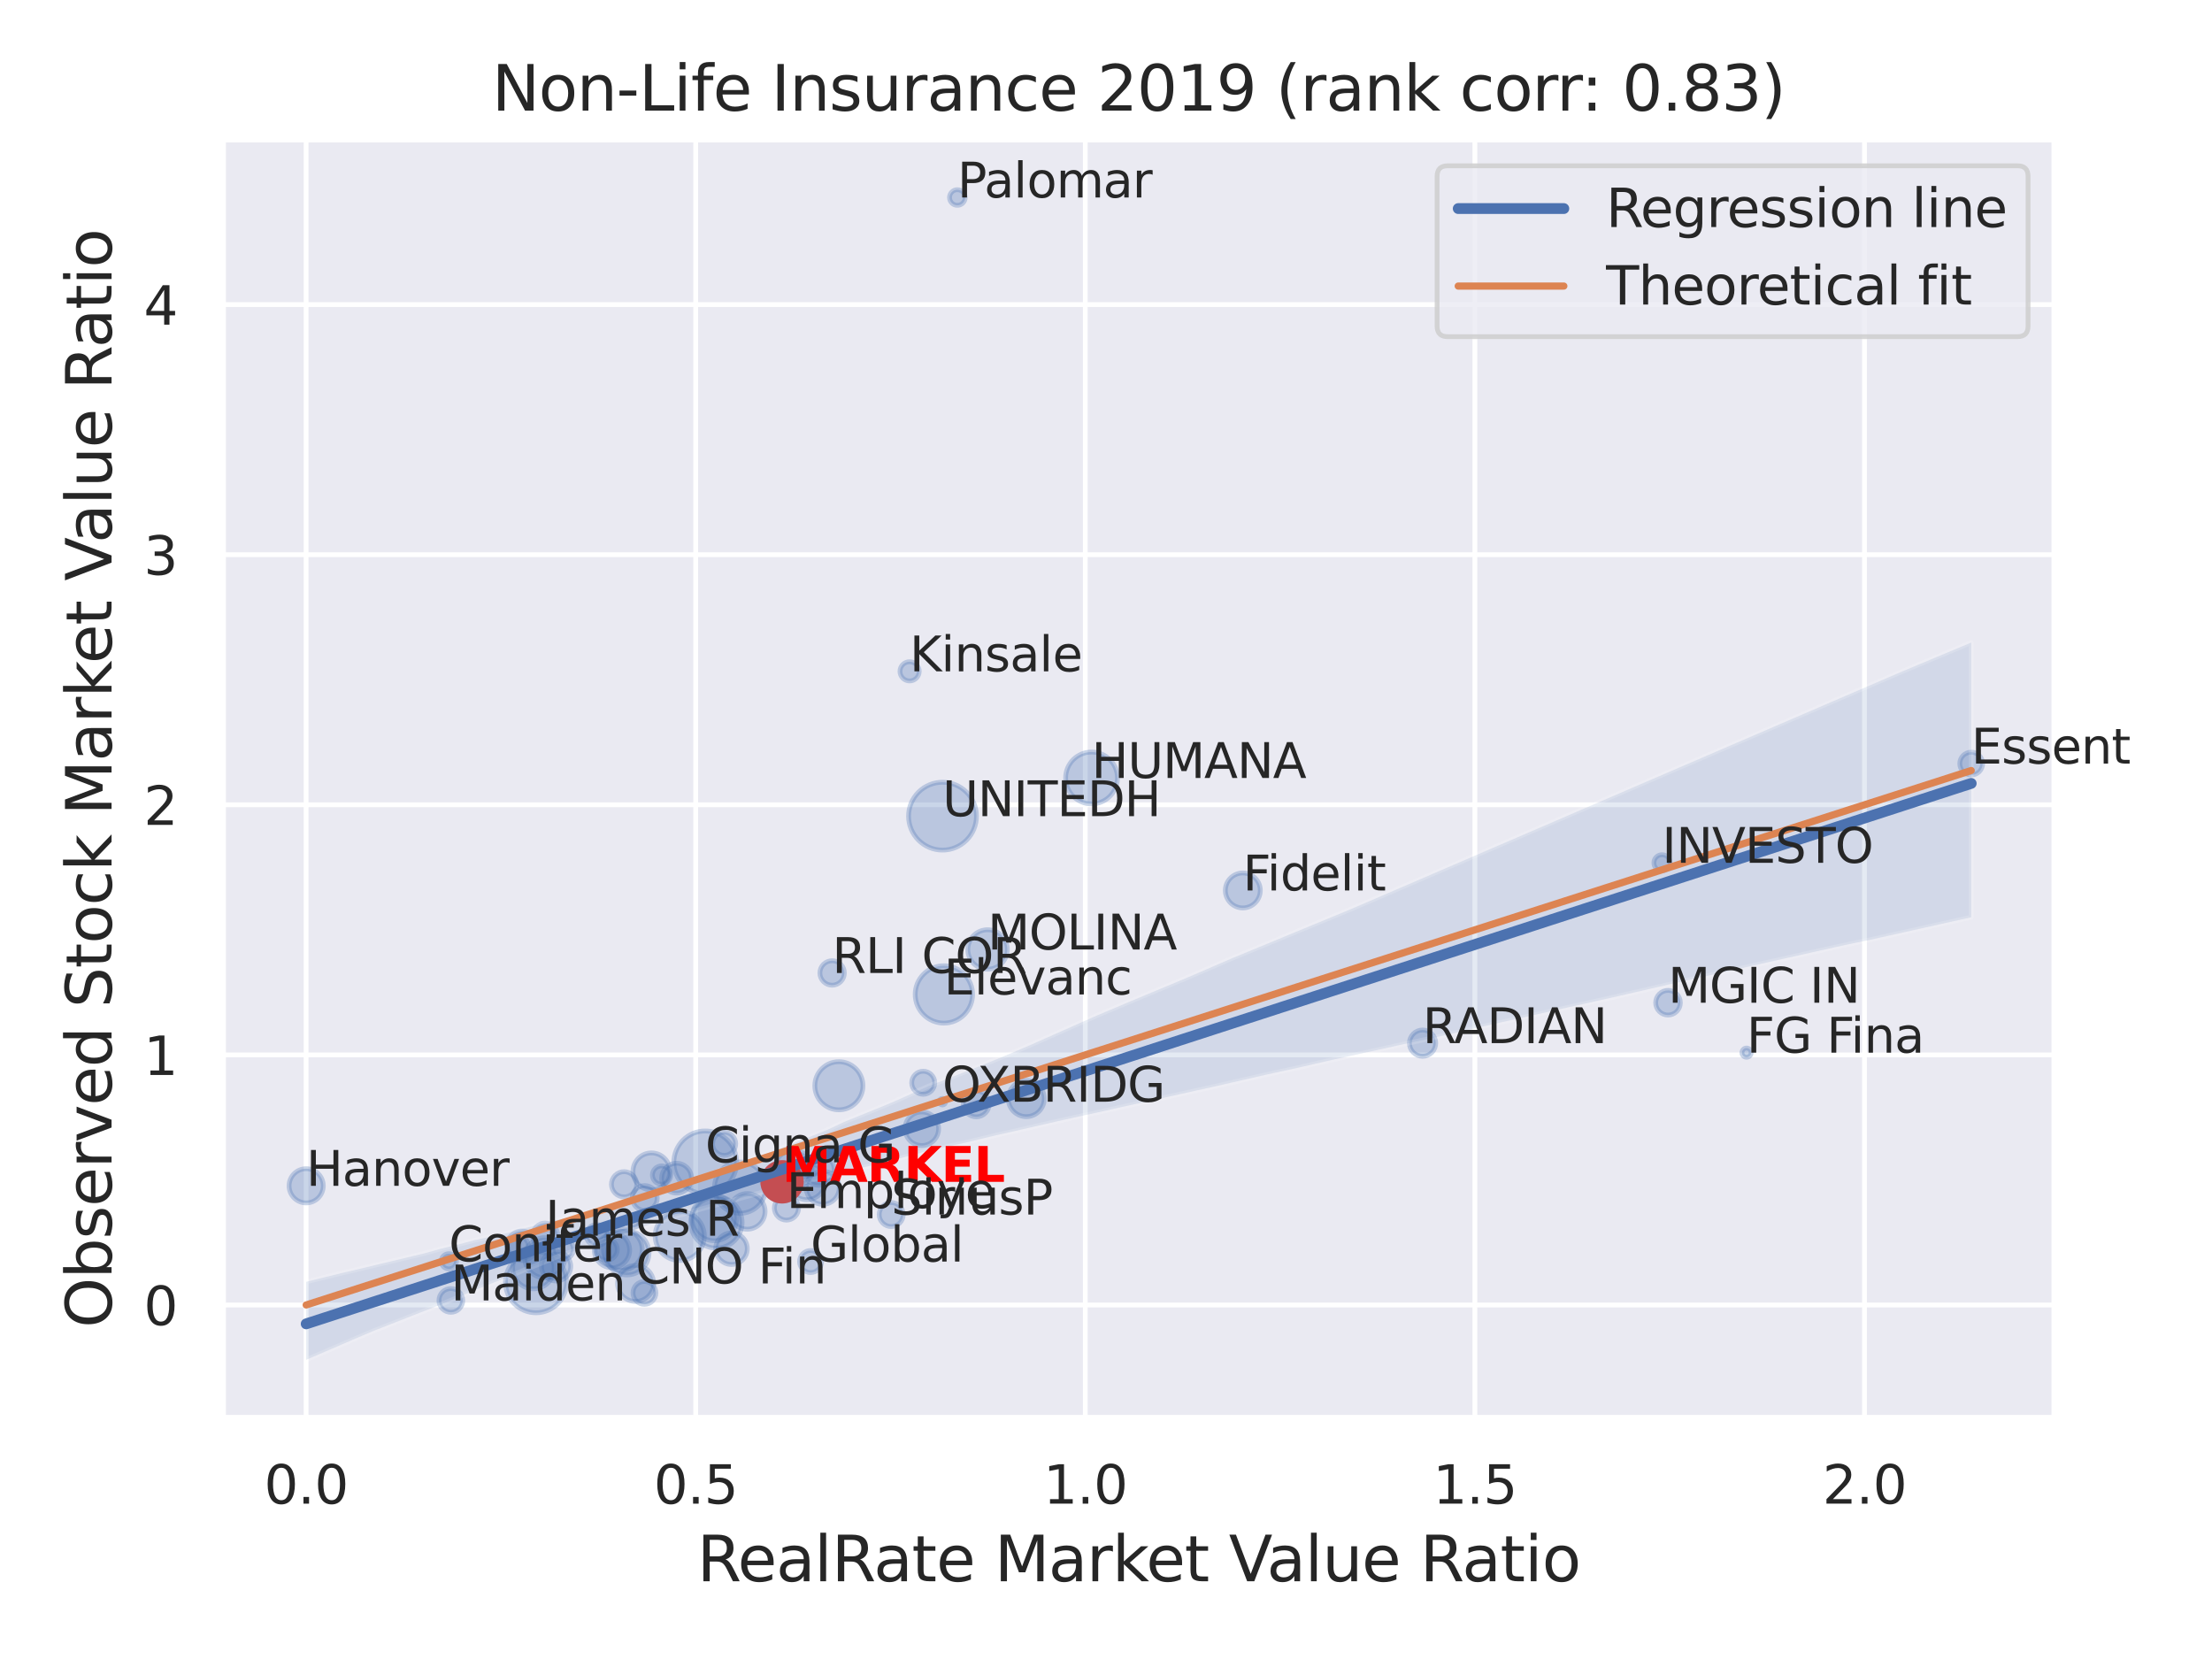 <?xml version="1.0" encoding="utf-8" standalone="no"?>
<!DOCTYPE svg PUBLIC "-//W3C//DTD SVG 1.1//EN"
  "http://www.w3.org/Graphics/SVG/1.1/DTD/svg11.dtd">
<svg xmlns:xlink="http://www.w3.org/1999/xlink" width="460.8pt" height="345.6pt" viewBox="0 0 460.8 345.6" xmlns="http://www.w3.org/2000/svg" version="1.1">
 <defs>
  <style type="text/css">*{stroke-linejoin: round; stroke-linecap: butt}</style>
 </defs>
 <g id="figure_1">
  <g id="patch_1">
   <path d="M 0 345.6 
L 460.8 345.6 
L 460.8 0 
L 0 0 
z
" style="fill: #ffffff"/>
  </g>
  <g id="axes_1">
   <g id="patch_2">
    <path d="M 46.44 295.38 
L 427.983 295.38 
L 427.983 29.04 
L 46.44 29.04 
z
" style="fill: #eaeaf2"/>
   </g>
   <g id="matplotlib.axis_1">
    <g id="xtick_1">
     <g id="line2d_1">
      <path d="M 63.763 295.38 
L 63.763 29.04 
" clip-path="url(#p4091df59dc)" style="fill: none; stroke: #ffffff; stroke-linecap: round"/>
     </g>
     <g id="text_1">
      <!-- 0.0 -->
      <g style="fill: #262626" transform="translate(55.017 313.238) scale(0.11 -0.11)">
       <defs>
        <path id="DejaVuSans-30" d="M 2034 4250 
Q 1547 4250 1301 3770 
Q 1056 3291 1056 2328 
Q 1056 1369 1301 889 
Q 1547 409 2034 409 
Q 2525 409 2770 889 
Q 3016 1369 3016 2328 
Q 3016 3291 2770 3770 
Q 2525 4250 2034 4250 
z
M 2034 4750 
Q 2819 4750 3233 4129 
Q 3647 3509 3647 2328 
Q 3647 1150 3233 529 
Q 2819 -91 2034 -91 
Q 1250 -91 836 529 
Q 422 1150 422 2328 
Q 422 3509 836 4129 
Q 1250 4750 2034 4750 
z
" transform="scale(0.016)"/>
        <path id="DejaVuSans-2e" d="M 684 794 
L 1344 794 
L 1344 0 
L 684 0 
L 684 794 
z
" transform="scale(0.016)"/>
       </defs>
       <use xlink:href="#DejaVuSans-30"/>
       <use xlink:href="#DejaVuSans-2e" x="63.623"/>
       <use xlink:href="#DejaVuSans-30" x="95.41"/>
      </g>
     </g>
    </g>
    <g id="xtick_2">
     <g id="line2d_2">
      <path d="M 144.925 295.38 
L 144.925 29.04 
" clip-path="url(#p4091df59dc)" style="fill: none; stroke: #ffffff; stroke-linecap: round"/>
     </g>
     <g id="text_2">
      <!-- 0.5 -->
      <g style="fill: #262626" transform="translate(136.178 313.238) scale(0.11 -0.11)">
       <defs>
        <path id="DejaVuSans-35" d="M 691 4666 
L 3169 4666 
L 3169 4134 
L 1269 4134 
L 1269 2991 
Q 1406 3038 1543 3061 
Q 1681 3084 1819 3084 
Q 2600 3084 3056 2656 
Q 3513 2228 3513 1497 
Q 3513 744 3044 326 
Q 2575 -91 1722 -91 
Q 1428 -91 1123 -41 
Q 819 9 494 109 
L 494 744 
Q 775 591 1075 516 
Q 1375 441 1709 441 
Q 2250 441 2565 725 
Q 2881 1009 2881 1497 
Q 2881 1984 2565 2268 
Q 2250 2553 1709 2553 
Q 1456 2553 1204 2497 
Q 953 2441 691 2322 
L 691 4666 
z
" transform="scale(0.016)"/>
       </defs>
       <use xlink:href="#DejaVuSans-30"/>
       <use xlink:href="#DejaVuSans-2e" x="63.623"/>
       <use xlink:href="#DejaVuSans-35" x="95.41"/>
      </g>
     </g>
    </g>
    <g id="xtick_3">
     <g id="line2d_3">
      <path d="M 226.086 295.38 
L 226.086 29.04 
" clip-path="url(#p4091df59dc)" style="fill: none; stroke: #ffffff; stroke-linecap: round"/>
     </g>
     <g id="text_3">
      <!-- 1.0 -->
      <g style="fill: #262626" transform="translate(217.339 313.238) scale(0.11 -0.11)">
       <defs>
        <path id="DejaVuSans-31" d="M 794 531 
L 1825 531 
L 1825 4091 
L 703 3866 
L 703 4441 
L 1819 4666 
L 2450 4666 
L 2450 531 
L 3481 531 
L 3481 0 
L 794 0 
L 794 531 
z
" transform="scale(0.016)"/>
       </defs>
       <use xlink:href="#DejaVuSans-31"/>
       <use xlink:href="#DejaVuSans-2e" x="63.623"/>
       <use xlink:href="#DejaVuSans-30" x="95.41"/>
      </g>
     </g>
    </g>
    <g id="xtick_4">
     <g id="line2d_4">
      <path d="M 307.247 295.38 
L 307.247 29.04 
" clip-path="url(#p4091df59dc)" style="fill: none; stroke: #ffffff; stroke-linecap: round"/>
     </g>
     <g id="text_4">
      <!-- 1.5 -->
      <g style="fill: #262626" transform="translate(298.5 313.238) scale(0.11 -0.11)">
       <use xlink:href="#DejaVuSans-31"/>
       <use xlink:href="#DejaVuSans-2e" x="63.623"/>
       <use xlink:href="#DejaVuSans-35" x="95.41"/>
      </g>
     </g>
    </g>
    <g id="xtick_5">
     <g id="line2d_5">
      <path d="M 388.408 295.38 
L 388.408 29.04 
" clip-path="url(#p4091df59dc)" style="fill: none; stroke: #ffffff; stroke-linecap: round"/>
     </g>
     <g id="text_5">
      <!-- 2.0 -->
      <g style="fill: #262626" transform="translate(379.662 313.238) scale(0.11 -0.11)">
       <defs>
        <path id="DejaVuSans-32" d="M 1228 531 
L 3431 531 
L 3431 0 
L 469 0 
L 469 531 
Q 828 903 1448 1529 
Q 2069 2156 2228 2338 
Q 2531 2678 2651 2914 
Q 2772 3150 2772 3378 
Q 2772 3750 2511 3984 
Q 2250 4219 1831 4219 
Q 1534 4219 1204 4116 
Q 875 4013 500 3803 
L 500 4441 
Q 881 4594 1212 4672 
Q 1544 4750 1819 4750 
Q 2544 4750 2975 4387 
Q 3406 4025 3406 3419 
Q 3406 3131 3298 2873 
Q 3191 2616 2906 2266 
Q 2828 2175 2409 1742 
Q 1991 1309 1228 531 
z
" transform="scale(0.016)"/>
       </defs>
       <use xlink:href="#DejaVuSans-32"/>
       <use xlink:href="#DejaVuSans-2e" x="63.623"/>
       <use xlink:href="#DejaVuSans-30" x="95.41"/>
      </g>
     </g>
    </g>
    <g id="text_6">
     <!-- RealRate Market Value Ratio -->
     <g style="fill: #262626" transform="translate(145.225 329.404) scale(0.13 -0.13)">
      <defs>
       <path id="DejaVuSans-52" d="M 2841 2188 
Q 3044 2119 3236 1894 
Q 3428 1669 3622 1275 
L 4263 0 
L 3584 0 
L 2988 1197 
Q 2756 1666 2539 1819 
Q 2322 1972 1947 1972 
L 1259 1972 
L 1259 0 
L 628 0 
L 628 4666 
L 2053 4666 
Q 2853 4666 3247 4331 
Q 3641 3997 3641 3322 
Q 3641 2881 3436 2590 
Q 3231 2300 2841 2188 
z
M 1259 4147 
L 1259 2491 
L 2053 2491 
Q 2509 2491 2742 2702 
Q 2975 2913 2975 3322 
Q 2975 3731 2742 3939 
Q 2509 4147 2053 4147 
L 1259 4147 
z
" transform="scale(0.016)"/>
       <path id="DejaVuSans-65" d="M 3597 1894 
L 3597 1613 
L 953 1613 
Q 991 1019 1311 708 
Q 1631 397 2203 397 
Q 2534 397 2845 478 
Q 3156 559 3463 722 
L 3463 178 
Q 3153 47 2828 -22 
Q 2503 -91 2169 -91 
Q 1331 -91 842 396 
Q 353 884 353 1716 
Q 353 2575 817 3079 
Q 1281 3584 2069 3584 
Q 2775 3584 3186 3129 
Q 3597 2675 3597 1894 
z
M 3022 2063 
Q 3016 2534 2758 2815 
Q 2500 3097 2075 3097 
Q 1594 3097 1305 2825 
Q 1016 2553 972 2059 
L 3022 2063 
z
" transform="scale(0.016)"/>
       <path id="DejaVuSans-61" d="M 2194 1759 
Q 1497 1759 1228 1600 
Q 959 1441 959 1056 
Q 959 750 1161 570 
Q 1363 391 1709 391 
Q 2188 391 2477 730 
Q 2766 1069 2766 1631 
L 2766 1759 
L 2194 1759 
z
M 3341 1997 
L 3341 0 
L 2766 0 
L 2766 531 
Q 2569 213 2275 61 
Q 1981 -91 1556 -91 
Q 1019 -91 701 211 
Q 384 513 384 1019 
Q 384 1609 779 1909 
Q 1175 2209 1959 2209 
L 2766 2209 
L 2766 2266 
Q 2766 2663 2505 2880 
Q 2244 3097 1772 3097 
Q 1472 3097 1187 3025 
Q 903 2953 641 2809 
L 641 3341 
Q 956 3463 1253 3523 
Q 1550 3584 1831 3584 
Q 2591 3584 2966 3190 
Q 3341 2797 3341 1997 
z
" transform="scale(0.016)"/>
       <path id="DejaVuSans-6c" d="M 603 4863 
L 1178 4863 
L 1178 0 
L 603 0 
L 603 4863 
z
" transform="scale(0.016)"/>
       <path id="DejaVuSans-74" d="M 1172 4494 
L 1172 3500 
L 2356 3500 
L 2356 3053 
L 1172 3053 
L 1172 1153 
Q 1172 725 1289 603 
Q 1406 481 1766 481 
L 2356 481 
L 2356 0 
L 1766 0 
Q 1100 0 847 248 
Q 594 497 594 1153 
L 594 3053 
L 172 3053 
L 172 3500 
L 594 3500 
L 594 4494 
L 1172 4494 
z
" transform="scale(0.016)"/>
       <path id="DejaVuSans-20" transform="scale(0.016)"/>
       <path id="DejaVuSans-4d" d="M 628 4666 
L 1569 4666 
L 2759 1491 
L 3956 4666 
L 4897 4666 
L 4897 0 
L 4281 0 
L 4281 4097 
L 3078 897 
L 2444 897 
L 1241 4097 
L 1241 0 
L 628 0 
L 628 4666 
z
" transform="scale(0.016)"/>
       <path id="DejaVuSans-72" d="M 2631 2963 
Q 2534 3019 2420 3045 
Q 2306 3072 2169 3072 
Q 1681 3072 1420 2755 
Q 1159 2438 1159 1844 
L 1159 0 
L 581 0 
L 581 3500 
L 1159 3500 
L 1159 2956 
Q 1341 3275 1631 3429 
Q 1922 3584 2338 3584 
Q 2397 3584 2469 3576 
Q 2541 3569 2628 3553 
L 2631 2963 
z
" transform="scale(0.016)"/>
       <path id="DejaVuSans-6b" d="M 581 4863 
L 1159 4863 
L 1159 1991 
L 2875 3500 
L 3609 3500 
L 1753 1863 
L 3688 0 
L 2938 0 
L 1159 1709 
L 1159 0 
L 581 0 
L 581 4863 
z
" transform="scale(0.016)"/>
       <path id="DejaVuSans-56" d="M 1831 0 
L 50 4666 
L 709 4666 
L 2188 738 
L 3669 4666 
L 4325 4666 
L 2547 0 
L 1831 0 
z
" transform="scale(0.016)"/>
       <path id="DejaVuSans-75" d="M 544 1381 
L 544 3500 
L 1119 3500 
L 1119 1403 
Q 1119 906 1312 657 
Q 1506 409 1894 409 
Q 2359 409 2629 706 
Q 2900 1003 2900 1516 
L 2900 3500 
L 3475 3500 
L 3475 0 
L 2900 0 
L 2900 538 
Q 2691 219 2414 64 
Q 2138 -91 1772 -91 
Q 1169 -91 856 284 
Q 544 659 544 1381 
z
M 1991 3584 
L 1991 3584 
z
" transform="scale(0.016)"/>
       <path id="DejaVuSans-69" d="M 603 3500 
L 1178 3500 
L 1178 0 
L 603 0 
L 603 3500 
z
M 603 4863 
L 1178 4863 
L 1178 4134 
L 603 4134 
L 603 4863 
z
" transform="scale(0.016)"/>
       <path id="DejaVuSans-6f" d="M 1959 3097 
Q 1497 3097 1228 2736 
Q 959 2375 959 1747 
Q 959 1119 1226 758 
Q 1494 397 1959 397 
Q 2419 397 2687 759 
Q 2956 1122 2956 1747 
Q 2956 2369 2687 2733 
Q 2419 3097 1959 3097 
z
M 1959 3584 
Q 2709 3584 3137 3096 
Q 3566 2609 3566 1747 
Q 3566 888 3137 398 
Q 2709 -91 1959 -91 
Q 1206 -91 779 398 
Q 353 888 353 1747 
Q 353 2609 779 3096 
Q 1206 3584 1959 3584 
z
" transform="scale(0.016)"/>
      </defs>
      <use xlink:href="#DejaVuSans-52"/>
      <use xlink:href="#DejaVuSans-65" x="64.982"/>
      <use xlink:href="#DejaVuSans-61" x="126.506"/>
      <use xlink:href="#DejaVuSans-6c" x="187.785"/>
      <use xlink:href="#DejaVuSans-52" x="215.568"/>
      <use xlink:href="#DejaVuSans-61" x="282.801"/>
      <use xlink:href="#DejaVuSans-74" x="344.08"/>
      <use xlink:href="#DejaVuSans-65" x="383.289"/>
      <use xlink:href="#DejaVuSans-20" x="444.812"/>
      <use xlink:href="#DejaVuSans-4d" x="476.6"/>
      <use xlink:href="#DejaVuSans-61" x="562.879"/>
      <use xlink:href="#DejaVuSans-72" x="624.158"/>
      <use xlink:href="#DejaVuSans-6b" x="665.271"/>
      <use xlink:href="#DejaVuSans-65" x="719.557"/>
      <use xlink:href="#DejaVuSans-74" x="781.08"/>
      <use xlink:href="#DejaVuSans-20" x="820.289"/>
      <use xlink:href="#DejaVuSans-56" x="852.076"/>
      <use xlink:href="#DejaVuSans-61" x="912.734"/>
      <use xlink:href="#DejaVuSans-6c" x="974.014"/>
      <use xlink:href="#DejaVuSans-75" x="1001.797"/>
      <use xlink:href="#DejaVuSans-65" x="1065.176"/>
      <use xlink:href="#DejaVuSans-20" x="1126.699"/>
      <use xlink:href="#DejaVuSans-52" x="1158.486"/>
      <use xlink:href="#DejaVuSans-61" x="1225.719"/>
      <use xlink:href="#DejaVuSans-74" x="1286.998"/>
      <use xlink:href="#DejaVuSans-69" x="1326.207"/>
      <use xlink:href="#DejaVuSans-6f" x="1353.99"/>
     </g>
    </g>
   </g>
   <g id="matplotlib.axis_2">
    <g id="ytick_1">
     <g id="line2d_6">
      <path d="M 46.44 271.855 
L 427.983 271.855 
" clip-path="url(#p4091df59dc)" style="fill: none; stroke: #ffffff; stroke-linecap: round"/>
     </g>
     <g id="text_7">
      <!-- 0 -->
      <g style="fill: #262626" transform="translate(29.941 276.034) scale(0.11 -0.11)">
       <use xlink:href="#DejaVuSans-30"/>
      </g>
     </g>
    </g>
    <g id="ytick_2">
     <g id="line2d_7">
      <path d="M 46.44 219.754 
L 427.983 219.754 
" clip-path="url(#p4091df59dc)" style="fill: none; stroke: #ffffff; stroke-linecap: round"/>
     </g>
     <g id="text_8">
      <!-- 1 -->
      <g style="fill: #262626" transform="translate(29.941 223.933) scale(0.11 -0.11)">
       <use xlink:href="#DejaVuSans-31"/>
      </g>
     </g>
    </g>
    <g id="ytick_3">
     <g id="line2d_8">
      <path d="M 46.44 167.652 
L 427.983 167.652 
" clip-path="url(#p4091df59dc)" style="fill: none; stroke: #ffffff; stroke-linecap: round"/>
     </g>
     <g id="text_9">
      <!-- 2 -->
      <g style="fill: #262626" transform="translate(29.941 171.832) scale(0.11 -0.11)">
       <use xlink:href="#DejaVuSans-32"/>
      </g>
     </g>
    </g>
    <g id="ytick_4">
     <g id="line2d_9">
      <path d="M 46.44 115.551 
L 427.983 115.551 
" clip-path="url(#p4091df59dc)" style="fill: none; stroke: #ffffff; stroke-linecap: round"/>
     </g>
     <g id="text_10">
      <!-- 3 -->
      <g style="fill: #262626" transform="translate(29.941 119.73) scale(0.11 -0.11)">
       <defs>
        <path id="DejaVuSans-33" d="M 2597 2516 
Q 3050 2419 3304 2112 
Q 3559 1806 3559 1356 
Q 3559 666 3084 287 
Q 2609 -91 1734 -91 
Q 1441 -91 1130 -33 
Q 819 25 488 141 
L 488 750 
Q 750 597 1062 519 
Q 1375 441 1716 441 
Q 2309 441 2620 675 
Q 2931 909 2931 1356 
Q 2931 1769 2642 2001 
Q 2353 2234 1838 2234 
L 1294 2234 
L 1294 2753 
L 1863 2753 
Q 2328 2753 2575 2939 
Q 2822 3125 2822 3475 
Q 2822 3834 2567 4026 
Q 2313 4219 1838 4219 
Q 1578 4219 1281 4162 
Q 984 4106 628 3988 
L 628 4550 
Q 988 4650 1302 4700 
Q 1616 4750 1894 4750 
Q 2613 4750 3031 4423 
Q 3450 4097 3450 3541 
Q 3450 3153 3228 2886 
Q 3006 2619 2597 2516 
z
" transform="scale(0.016)"/>
       </defs>
       <use xlink:href="#DejaVuSans-33"/>
      </g>
     </g>
    </g>
    <g id="ytick_5">
     <g id="line2d_10">
      <path d="M 46.44 63.45 
L 427.983 63.45 
" clip-path="url(#p4091df59dc)" style="fill: none; stroke: #ffffff; stroke-linecap: round"/>
     </g>
     <g id="text_11">
      <!-- 4 -->
      <g style="fill: #262626" transform="translate(29.941 67.629) scale(0.11 -0.11)">
       <defs>
        <path id="DejaVuSans-34" d="M 2419 4116 
L 825 1625 
L 2419 1625 
L 2419 4116 
z
M 2253 4666 
L 3047 4666 
L 3047 1625 
L 3713 1625 
L 3713 1100 
L 3047 1100 
L 3047 0 
L 2419 0 
L 2419 1100 
L 313 1100 
L 313 1709 
L 2253 4666 
z
" transform="scale(0.016)"/>
       </defs>
       <use xlink:href="#DejaVuSans-34"/>
      </g>
     </g>
    </g>
    <g id="text_12">
     <!-- Observed Stock Market Value Ratio -->
     <g style="fill: #262626" transform="translate(23.238 276.612) rotate(-90) scale(0.13 -0.13)">
      <defs>
       <path id="DejaVuSans-4f" d="M 2522 4238 
Q 1834 4238 1429 3725 
Q 1025 3213 1025 2328 
Q 1025 1447 1429 934 
Q 1834 422 2522 422 
Q 3209 422 3611 934 
Q 4013 1447 4013 2328 
Q 4013 3213 3611 3725 
Q 3209 4238 2522 4238 
z
M 2522 4750 
Q 3503 4750 4090 4092 
Q 4678 3434 4678 2328 
Q 4678 1225 4090 567 
Q 3503 -91 2522 -91 
Q 1538 -91 948 565 
Q 359 1222 359 2328 
Q 359 3434 948 4092 
Q 1538 4750 2522 4750 
z
" transform="scale(0.016)"/>
       <path id="DejaVuSans-62" d="M 3116 1747 
Q 3116 2381 2855 2742 
Q 2594 3103 2138 3103 
Q 1681 3103 1420 2742 
Q 1159 2381 1159 1747 
Q 1159 1113 1420 752 
Q 1681 391 2138 391 
Q 2594 391 2855 752 
Q 3116 1113 3116 1747 
z
M 1159 2969 
Q 1341 3281 1617 3432 
Q 1894 3584 2278 3584 
Q 2916 3584 3314 3078 
Q 3713 2572 3713 1747 
Q 3713 922 3314 415 
Q 2916 -91 2278 -91 
Q 1894 -91 1617 61 
Q 1341 213 1159 525 
L 1159 0 
L 581 0 
L 581 4863 
L 1159 4863 
L 1159 2969 
z
" transform="scale(0.016)"/>
       <path id="DejaVuSans-73" d="M 2834 3397 
L 2834 2853 
Q 2591 2978 2328 3040 
Q 2066 3103 1784 3103 
Q 1356 3103 1142 2972 
Q 928 2841 928 2578 
Q 928 2378 1081 2264 
Q 1234 2150 1697 2047 
L 1894 2003 
Q 2506 1872 2764 1633 
Q 3022 1394 3022 966 
Q 3022 478 2636 193 
Q 2250 -91 1575 -91 
Q 1294 -91 989 -36 
Q 684 19 347 128 
L 347 722 
Q 666 556 975 473 
Q 1284 391 1588 391 
Q 1994 391 2212 530 
Q 2431 669 2431 922 
Q 2431 1156 2273 1281 
Q 2116 1406 1581 1522 
L 1381 1569 
Q 847 1681 609 1914 
Q 372 2147 372 2553 
Q 372 3047 722 3315 
Q 1072 3584 1716 3584 
Q 2034 3584 2315 3537 
Q 2597 3491 2834 3397 
z
" transform="scale(0.016)"/>
       <path id="DejaVuSans-76" d="M 191 3500 
L 800 3500 
L 1894 563 
L 2988 3500 
L 3597 3500 
L 2284 0 
L 1503 0 
L 191 3500 
z
" transform="scale(0.016)"/>
       <path id="DejaVuSans-64" d="M 2906 2969 
L 2906 4863 
L 3481 4863 
L 3481 0 
L 2906 0 
L 2906 525 
Q 2725 213 2448 61 
Q 2172 -91 1784 -91 
Q 1150 -91 751 415 
Q 353 922 353 1747 
Q 353 2572 751 3078 
Q 1150 3584 1784 3584 
Q 2172 3584 2448 3432 
Q 2725 3281 2906 2969 
z
M 947 1747 
Q 947 1113 1208 752 
Q 1469 391 1925 391 
Q 2381 391 2643 752 
Q 2906 1113 2906 1747 
Q 2906 2381 2643 2742 
Q 2381 3103 1925 3103 
Q 1469 3103 1208 2742 
Q 947 2381 947 1747 
z
" transform="scale(0.016)"/>
       <path id="DejaVuSans-53" d="M 3425 4513 
L 3425 3897 
Q 3066 4069 2747 4153 
Q 2428 4238 2131 4238 
Q 1616 4238 1336 4038 
Q 1056 3838 1056 3469 
Q 1056 3159 1242 3001 
Q 1428 2844 1947 2747 
L 2328 2669 
Q 3034 2534 3370 2195 
Q 3706 1856 3706 1288 
Q 3706 609 3251 259 
Q 2797 -91 1919 -91 
Q 1588 -91 1214 -16 
Q 841 59 441 206 
L 441 856 
Q 825 641 1194 531 
Q 1563 422 1919 422 
Q 2459 422 2753 634 
Q 3047 847 3047 1241 
Q 3047 1584 2836 1778 
Q 2625 1972 2144 2069 
L 1759 2144 
Q 1053 2284 737 2584 
Q 422 2884 422 3419 
Q 422 4038 858 4394 
Q 1294 4750 2059 4750 
Q 2388 4750 2728 4690 
Q 3069 4631 3425 4513 
z
" transform="scale(0.016)"/>
       <path id="DejaVuSans-63" d="M 3122 3366 
L 3122 2828 
Q 2878 2963 2633 3030 
Q 2388 3097 2138 3097 
Q 1578 3097 1268 2742 
Q 959 2388 959 1747 
Q 959 1106 1268 751 
Q 1578 397 2138 397 
Q 2388 397 2633 464 
Q 2878 531 3122 666 
L 3122 134 
Q 2881 22 2623 -34 
Q 2366 -91 2075 -91 
Q 1284 -91 818 406 
Q 353 903 353 1747 
Q 353 2603 823 3093 
Q 1294 3584 2113 3584 
Q 2378 3584 2631 3529 
Q 2884 3475 3122 3366 
z
" transform="scale(0.016)"/>
      </defs>
      <use xlink:href="#DejaVuSans-4f"/>
      <use xlink:href="#DejaVuSans-62" x="78.711"/>
      <use xlink:href="#DejaVuSans-73" x="142.188"/>
      <use xlink:href="#DejaVuSans-65" x="194.287"/>
      <use xlink:href="#DejaVuSans-72" x="255.811"/>
      <use xlink:href="#DejaVuSans-76" x="296.924"/>
      <use xlink:href="#DejaVuSans-65" x="356.104"/>
      <use xlink:href="#DejaVuSans-64" x="417.627"/>
      <use xlink:href="#DejaVuSans-20" x="481.104"/>
      <use xlink:href="#DejaVuSans-53" x="512.891"/>
      <use xlink:href="#DejaVuSans-74" x="576.367"/>
      <use xlink:href="#DejaVuSans-6f" x="615.576"/>
      <use xlink:href="#DejaVuSans-63" x="676.758"/>
      <use xlink:href="#DejaVuSans-6b" x="731.738"/>
      <use xlink:href="#DejaVuSans-20" x="789.648"/>
      <use xlink:href="#DejaVuSans-4d" x="821.436"/>
      <use xlink:href="#DejaVuSans-61" x="907.715"/>
      <use xlink:href="#DejaVuSans-72" x="968.994"/>
      <use xlink:href="#DejaVuSans-6b" x="1010.107"/>
      <use xlink:href="#DejaVuSans-65" x="1064.393"/>
      <use xlink:href="#DejaVuSans-74" x="1125.916"/>
      <use xlink:href="#DejaVuSans-20" x="1165.125"/>
      <use xlink:href="#DejaVuSans-56" x="1196.912"/>
      <use xlink:href="#DejaVuSans-61" x="1257.57"/>
      <use xlink:href="#DejaVuSans-6c" x="1318.85"/>
      <use xlink:href="#DejaVuSans-75" x="1346.633"/>
      <use xlink:href="#DejaVuSans-65" x="1410.012"/>
      <use xlink:href="#DejaVuSans-20" x="1471.535"/>
      <use xlink:href="#DejaVuSans-52" x="1503.322"/>
      <use xlink:href="#DejaVuSans-61" x="1570.555"/>
      <use xlink:href="#DejaVuSans-74" x="1631.834"/>
      <use xlink:href="#DejaVuSans-69" x="1671.043"/>
      <use xlink:href="#DejaVuSans-6f" x="1698.826"/>
     </g>
    </g>
   </g>
   <g id="PathCollection_1">
    <path d="M 141.606 262.592 
C 142.964 262.592 144.266 262.053 145.225 261.093 
C 146.185 260.133 146.725 258.831 146.725 257.474 
C 146.725 256.116 146.185 254.814 145.225 253.854 
C 144.266 252.895 142.964 252.355 141.606 252.355 
C 140.249 252.355 138.947 252.895 137.987 253.854 
C 137.027 254.814 136.488 256.116 136.488 257.474 
C 136.488 258.831 137.027 260.133 137.987 261.093 
C 138.947 262.053 140.249 262.592 141.606 262.592 
z
" clip-path="url(#p4091df59dc)" style="fill: #4c72b0; fill-opacity: 0.3; stroke: #4c72b0; stroke-opacity: 0.3"/>
    <path d="M 111.655 273.477 
C 113.343 273.477 114.961 272.806 116.155 271.613 
C 117.348 270.419 118.018 268.801 118.018 267.113 
C 118.018 265.425 117.348 263.807 116.155 262.613 
C 114.961 261.42 113.343 260.749 111.655 260.749 
C 109.967 260.749 108.349 261.42 107.155 262.613 
C 105.962 263.807 105.291 265.425 105.291 267.113 
C 105.291 268.801 105.962 270.419 107.155 271.613 
C 108.349 272.806 109.967 273.477 111.655 273.477 
z
" clip-path="url(#p4091df59dc)" style="fill: #4c72b0; fill-opacity: 0.3; stroke: #4c72b0; stroke-opacity: 0.3"/>
    <path d="M 135.714 247.877 
C 136.736 247.877 137.717 247.471 138.439 246.749 
C 139.162 246.026 139.568 245.045 139.568 244.023 
C 139.568 243.001 139.162 242.021 138.439 241.298 
C 137.717 240.575 136.736 240.169 135.714 240.169 
C 134.692 240.169 133.711 240.575 132.989 241.298 
C 132.266 242.021 131.86 243.001 131.86 244.023 
C 131.86 245.045 132.266 246.026 132.989 246.749 
C 133.711 247.471 134.692 247.877 135.714 247.877 
z
" clip-path="url(#p4091df59dc)" style="fill: #4c72b0; fill-opacity: 0.3; stroke: #4c72b0; stroke-opacity: 0.3"/>
    <path d="M 213.794 232.613 
C 214.789 232.613 215.742 232.218 216.445 231.515 
C 217.149 230.812 217.544 229.858 217.544 228.864 
C 217.544 227.869 217.149 226.915 216.445 226.212 
C 215.742 225.509 214.789 225.114 213.794 225.114 
C 212.8 225.114 211.846 225.509 211.143 226.212 
C 210.44 226.915 210.045 227.869 210.045 228.864 
C 210.045 229.858 210.44 230.812 211.143 231.515 
C 211.846 232.218 212.8 232.613 213.794 232.613 
z
" clip-path="url(#p4091df59dc)" style="fill: #4c72b0; fill-opacity: 0.3; stroke: #4c72b0; stroke-opacity: 0.3"/>
    <path d="M 129.48 264.626 
C 130.623 264.626 131.718 264.173 132.526 263.365 
C 133.334 262.557 133.788 261.461 133.788 260.319 
C 133.788 259.176 133.334 258.08 132.526 257.273 
C 131.718 256.465 130.623 256.011 129.48 256.011 
C 128.338 256.011 127.242 256.465 126.434 257.273 
C 125.626 258.08 125.172 259.176 125.172 260.319 
C 125.172 261.461 125.626 262.557 126.434 263.365 
C 127.242 264.173 128.338 264.626 129.48 264.626 
z
" clip-path="url(#p4091df59dc)" style="fill: #4c72b0; fill-opacity: 0.3; stroke: #4c72b0; stroke-opacity: 0.3"/>
    <path d="M 227.39 167.465 
C 228.822 167.465 230.196 166.896 231.209 165.883 
C 232.222 164.87 232.791 163.496 232.791 162.064 
C 232.791 160.631 232.222 159.257 231.209 158.244 
C 230.196 157.231 228.822 156.662 227.39 156.662 
C 225.957 156.662 224.583 157.231 223.57 158.244 
C 222.557 159.257 221.988 160.631 221.988 162.064 
C 221.988 163.496 222.557 164.87 223.57 165.883 
C 224.583 166.896 225.957 167.465 227.39 167.465 
z
" clip-path="url(#p4091df59dc)" style="fill: #4c72b0; fill-opacity: 0.3; stroke: #4c72b0; stroke-opacity: 0.3"/>
    <path d="M 130.615 265.592 
C 131.831 265.592 132.996 265.109 133.855 264.25 
C 134.714 263.391 135.197 262.225 135.197 261.01 
C 135.197 259.795 134.714 258.63 133.855 257.771 
C 132.996 256.911 131.831 256.429 130.615 256.429 
C 129.4 256.429 128.235 256.911 127.376 257.771 
C 126.517 258.63 126.034 259.795 126.034 261.01 
C 126.034 262.225 126.517 263.391 127.376 264.25 
C 128.235 265.109 129.4 265.592 130.615 265.592 
z
" clip-path="url(#p4091df59dc)" style="fill: #4c72b0; fill-opacity: 0.3; stroke: #4c72b0; stroke-opacity: 0.3"/>
    <path d="M 170.617 246.911 
C 171.459 246.911 172.267 246.576 172.863 245.981 
C 173.458 245.385 173.793 244.577 173.793 243.735 
C 173.793 242.893 173.458 242.085 172.863 241.489 
C 172.267 240.893 171.459 240.559 170.617 240.559 
C 169.775 240.559 168.967 240.893 168.371 241.489 
C 167.775 242.085 167.441 242.893 167.441 243.735 
C 167.441 244.577 167.775 245.385 168.371 245.981 
C 168.967 246.576 169.775 246.911 170.617 246.911 
z
" clip-path="url(#p4091df59dc)" style="fill: #4c72b0; fill-opacity: 0.3; stroke: #4c72b0; stroke-opacity: 0.3"/>
    <path d="M 155.668 256.067 
C 156.653 256.067 157.597 255.675 158.293 254.979 
C 158.989 254.283 159.38 253.339 159.38 252.355 
C 159.38 251.37 158.989 250.426 158.293 249.73 
C 157.597 249.034 156.653 248.643 155.668 248.643 
C 154.684 248.643 153.74 249.034 153.044 249.73 
C 152.348 250.426 151.956 251.37 151.956 252.355 
C 151.956 253.339 152.348 254.283 153.044 254.979 
C 153.74 255.675 154.684 256.067 155.668 256.067 
z
" clip-path="url(#p4091df59dc)" style="fill: #4c72b0; fill-opacity: 0.3; stroke: #4c72b0; stroke-opacity: 0.3"/>
    <path d="M 174.755 231.195 
C 176.084 231.195 177.36 230.667 178.3 229.727 
C 179.24 228.787 179.768 227.512 179.768 226.182 
C 179.768 224.853 179.24 223.578 178.3 222.638 
C 177.36 221.697 176.084 221.169 174.755 221.169 
C 173.425 221.169 172.15 221.697 171.21 222.638 
C 170.27 223.578 169.742 224.853 169.742 226.182 
C 169.742 227.512 170.27 228.787 171.21 229.727 
C 172.15 230.667 173.425 231.195 174.755 231.195 
z
" clip-path="url(#p4091df59dc)" style="fill: #4c72b0; fill-opacity: 0.3; stroke: #4c72b0; stroke-opacity: 0.3"/>
    <path d="M 173.347 205.236 
C 174.024 205.236 174.672 204.967 175.15 204.489 
C 175.629 204.01 175.897 203.362 175.897 202.685 
C 175.897 202.009 175.629 201.36 175.15 200.882 
C 174.672 200.404 174.024 200.135 173.347 200.135 
C 172.671 200.135 172.022 200.404 171.544 200.882 
C 171.066 201.36 170.797 202.009 170.797 202.685 
C 170.797 203.362 171.066 204.01 171.544 204.489 
C 172.022 204.967 172.671 205.236 173.347 205.236 
z
" clip-path="url(#p4091df59dc)" style="fill: #4c72b0; fill-opacity: 0.3; stroke: #4c72b0; stroke-opacity: 0.3"/>
    <path d="M 203.375 232.655 
C 204.091 232.655 204.778 232.37 205.285 231.864 
C 205.791 231.357 206.076 230.67 206.076 229.954 
C 206.076 229.238 205.791 228.55 205.285 228.044 
C 204.778 227.537 204.091 227.253 203.375 227.253 
C 202.659 227.253 201.971 227.537 201.465 228.044 
C 200.958 228.55 200.674 229.238 200.674 229.954 
C 200.674 230.67 200.958 231.357 201.465 231.864 
C 201.971 232.37 202.659 232.655 203.375 232.655 
z
" clip-path="url(#p4091df59dc)" style="fill: #4c72b0; fill-opacity: 0.3; stroke: #4c72b0; stroke-opacity: 0.3"/>
    <path d="M 131.97 255.699 
C 132.315 255.699 132.646 255.562 132.89 255.318 
C 133.134 255.074 133.272 254.743 133.272 254.397 
C 133.272 254.052 133.134 253.721 132.89 253.476 
C 132.646 253.232 132.315 253.095 131.97 253.095 
C 131.624 253.095 131.293 253.232 131.049 253.476 
C 130.805 253.721 130.667 254.052 130.667 254.397 
C 130.667 254.743 130.805 255.074 131.049 255.318 
C 131.293 255.562 131.624 255.699 131.97 255.699 
z
" clip-path="url(#p4091df59dc)" style="fill: #4c72b0; fill-opacity: 0.3; stroke: #4c72b0; stroke-opacity: 0.3"/>
    <path d="M 134.312 252.169 
C 135 252.169 135.66 251.896 136.147 251.409 
C 136.633 250.923 136.907 250.263 136.907 249.575 
C 136.907 248.887 136.633 248.227 136.147 247.74 
C 135.66 247.253 135 246.98 134.312 246.98 
C 133.624 246.98 132.964 247.253 132.477 247.74 
C 131.991 248.227 131.717 248.887 131.717 249.575 
C 131.717 250.263 131.991 250.923 132.477 251.409 
C 132.964 251.896 133.624 252.169 134.312 252.169 
z
" clip-path="url(#p4091df59dc)" style="fill: #4c72b0; fill-opacity: 0.3; stroke: #4c72b0; stroke-opacity: 0.3"/>
    <path d="M 140.946 248.538 
C 141.769 248.538 142.559 248.211 143.142 247.628 
C 143.724 247.046 144.051 246.256 144.051 245.432 
C 144.051 244.609 143.724 243.819 143.142 243.236 
C 142.559 242.654 141.769 242.327 140.946 242.327 
C 140.122 242.327 139.332 242.654 138.75 243.236 
C 138.167 243.819 137.84 244.609 137.84 245.432 
C 137.84 246.256 138.167 247.046 138.75 247.628 
C 139.332 248.211 140.122 248.538 140.946 248.538 
z
" clip-path="url(#p4091df59dc)" style="fill: #4c72b0; fill-opacity: 0.3; stroke: #4c72b0; stroke-opacity: 0.3"/>
    <path d="M 346.224 181.425 
C 346.671 181.425 347.1 181.248 347.416 180.931 
C 347.732 180.615 347.91 180.186 347.91 179.739 
C 347.91 179.292 347.732 178.863 347.416 178.547 
C 347.1 178.23 346.671 178.053 346.224 178.053 
C 345.776 178.053 345.347 178.23 345.031 178.547 
C 344.715 178.863 344.537 179.292 344.537 179.739 
C 344.537 180.186 344.715 180.615 345.031 180.931 
C 345.347 181.248 345.776 181.425 346.224 181.425 
z
" clip-path="url(#p4091df59dc)" style="fill: #4c72b0; fill-opacity: 0.3; stroke: #4c72b0; stroke-opacity: 0.3"/>
    <path d="M 196.344 177.091 
C 198.22 177.091 200.018 176.346 201.344 175.02 
C 202.67 173.694 203.416 171.895 203.416 170.02 
C 203.416 168.144 202.67 166.346 201.344 165.02 
C 200.018 163.694 198.22 162.949 196.344 162.949 
C 194.469 162.949 192.67 163.694 191.344 165.02 
C 190.018 166.346 189.273 168.144 189.273 170.02 
C 189.273 171.895 190.018 173.694 191.344 175.02 
C 192.67 176.346 194.469 177.091 196.344 177.091 
z
" clip-path="url(#p4091df59dc)" style="fill: #4c72b0; fill-opacity: 0.3; stroke: #4c72b0; stroke-opacity: 0.3"/>
    <path d="M 134.251 271.712 
C 134.884 271.712 135.491 271.461 135.938 271.013 
C 136.386 270.566 136.637 269.959 136.637 269.326 
C 136.637 268.693 136.386 268.086 135.938 267.639 
C 135.491 267.191 134.884 266.94 134.251 266.94 
C 133.618 266.94 133.011 267.191 132.564 267.639 
C 132.116 268.086 131.865 268.693 131.865 269.326 
C 131.865 269.959 132.116 270.566 132.564 271.013 
C 133.011 271.461 133.618 271.712 134.251 271.712 
z
" clip-path="url(#p4091df59dc)" style="fill: #4c72b0; fill-opacity: 0.3; stroke: #4c72b0; stroke-opacity: 0.3"/>
    <path d="M 107.889 261.886 
C 108.474 261.886 109.035 261.653 109.448 261.24 
C 109.862 260.826 110.095 260.265 110.095 259.68 
C 110.095 259.095 109.862 258.534 109.448 258.12 
C 109.035 257.706 108.474 257.474 107.889 257.474 
C 107.304 257.474 106.743 257.706 106.329 258.12 
C 105.915 258.534 105.683 259.095 105.683 259.68 
C 105.683 260.265 105.915 260.826 106.329 261.24 
C 106.743 261.653 107.304 261.886 107.889 261.886 
z
" clip-path="url(#p4091df59dc)" style="fill: #4c72b0; fill-opacity: 0.3; stroke: #4c72b0; stroke-opacity: 0.3"/>
    <path d="M 115.855 266.852 
C 116.663 266.852 117.437 266.531 118.008 265.96 
C 118.579 265.389 118.9 264.614 118.9 263.806 
C 118.9 262.999 118.579 262.224 118.008 261.653 
C 117.437 261.082 116.663 260.761 115.855 260.761 
C 115.047 260.761 114.273 261.082 113.702 261.653 
C 113.131 262.224 112.81 262.999 112.81 263.806 
C 112.81 264.614 113.131 265.389 113.702 265.96 
C 114.273 266.531 115.047 266.852 115.855 266.852 
z
" clip-path="url(#p4091df59dc)" style="fill: #4c72b0; fill-opacity: 0.3; stroke: #4c72b0; stroke-opacity: 0.3"/>
    <path d="M 171.392 250.881 
C 172.306 250.881 173.183 250.518 173.829 249.872 
C 174.475 249.225 174.838 248.349 174.838 247.435 
C 174.838 246.521 174.475 245.644 173.829 244.998 
C 173.183 244.352 172.306 243.989 171.392 243.989 
C 170.478 243.989 169.601 244.352 168.955 244.998 
C 168.309 245.644 167.946 246.521 167.946 247.435 
C 167.946 248.349 168.309 249.225 168.955 249.872 
C 169.601 250.518 170.478 250.881 171.392 250.881 
z
" clip-path="url(#p4091df59dc)" style="fill: #4c72b0; fill-opacity: 0.3; stroke: #4c72b0; stroke-opacity: 0.3"/>
    <path d="M 148.783 258.459 
C 150.027 258.459 151.22 257.965 152.099 257.086 
C 152.978 256.207 153.472 255.014 153.472 253.771 
C 153.472 252.527 152.978 251.335 152.099 250.455 
C 151.22 249.576 150.027 249.082 148.783 249.082 
C 147.54 249.082 146.347 249.576 145.468 250.455 
C 144.589 251.335 144.095 252.527 144.095 253.771 
C 144.095 255.014 144.589 256.207 145.468 257.086 
C 146.347 257.965 147.54 258.459 148.783 258.459 
z
" clip-path="url(#p4091df59dc)" style="fill: #4c72b0; fill-opacity: 0.3; stroke: #4c72b0; stroke-opacity: 0.3"/>
    <path d="M 347.479 211.455 
C 348.16 211.455 348.814 211.185 349.295 210.703 
C 349.777 210.221 350.048 209.567 350.048 208.886 
C 350.048 208.205 349.777 207.551 349.295 207.069 
C 348.814 206.587 348.16 206.317 347.479 206.317 
C 346.797 206.317 346.144 206.587 345.662 207.069 
C 345.18 207.551 344.909 208.205 344.909 208.886 
C 344.909 209.567 345.18 210.221 345.662 210.703 
C 346.144 211.185 346.797 211.455 347.479 211.455 
z
" clip-path="url(#p4091df59dc)" style="fill: #4c72b0; fill-opacity: 0.3; stroke: #4c72b0; stroke-opacity: 0.3"/>
    <path d="M 296.35 220.043 
C 297.076 220.043 297.773 219.755 298.286 219.242 
C 298.799 218.728 299.088 218.032 299.088 217.306 
C 299.088 216.58 298.799 215.883 298.286 215.37 
C 297.773 214.857 297.076 214.568 296.35 214.568 
C 295.624 214.568 294.928 214.857 294.415 215.37 
C 293.901 215.883 293.613 216.58 293.613 217.306 
C 293.613 218.032 293.901 218.728 294.415 219.242 
C 294.928 219.755 295.624 220.043 296.35 220.043 
z
" clip-path="url(#p4091df59dc)" style="fill: #4c72b0; fill-opacity: 0.3; stroke: #4c72b0; stroke-opacity: 0.3"/>
    <path d="M 150.853 240.687 
C 151.493 240.687 152.107 240.433 152.559 239.98 
C 153.012 239.528 153.266 238.914 153.266 238.274 
C 153.266 237.634 153.012 237.02 152.559 236.567 
C 152.107 236.115 151.493 235.86 150.853 235.86 
C 150.213 235.86 149.599 236.115 149.146 236.567 
C 148.693 237.02 148.439 237.634 148.439 238.274 
C 148.439 238.914 148.693 239.528 149.146 239.98 
C 149.599 240.433 150.213 240.687 150.853 240.687 
z
" clip-path="url(#p4091df59dc)" style="fill: #4c72b0; fill-opacity: 0.3; stroke: #4c72b0; stroke-opacity: 0.3"/>
    <path d="M 154.18 252.751 
C 155.598 252.751 156.959 252.187 157.962 251.184 
C 158.965 250.182 159.528 248.821 159.528 247.403 
C 159.528 245.984 158.965 244.624 157.962 243.621 
C 156.959 242.618 155.598 242.054 154.18 242.054 
C 152.761 242.054 151.401 242.618 150.398 243.621 
C 149.395 244.624 148.832 245.984 148.832 247.403 
C 148.832 248.821 149.395 250.182 150.398 251.184 
C 151.401 252.187 152.761 252.751 154.18 252.751 
z
" clip-path="url(#p4091df59dc)" style="fill: #4c72b0; fill-opacity: 0.3; stroke: #4c72b0; stroke-opacity: 0.3"/>
    <path d="M 149.231 260.014 
C 150.651 260.014 152.014 259.449 153.018 258.445 
C 154.023 257.44 154.587 256.078 154.587 254.657 
C 154.587 253.237 154.023 251.874 153.018 250.87 
C 152.014 249.865 150.651 249.301 149.231 249.301 
C 147.81 249.301 146.448 249.865 145.443 250.87 
C 144.439 251.874 143.874 253.237 143.874 254.657 
C 143.874 256.078 144.439 257.44 145.443 258.445 
C 146.448 259.449 147.81 260.014 149.231 260.014 
z
" clip-path="url(#p4091df59dc)" style="fill: #4c72b0; fill-opacity: 0.3; stroke: #4c72b0; stroke-opacity: 0.3"/>
    <path d="M 63.783 250.589 
C 64.728 250.589 65.634 250.214 66.302 249.546 
C 66.97 248.878 67.345 247.972 67.345 247.027 
C 67.345 246.082 66.97 245.176 66.302 244.508 
C 65.634 243.84 64.728 243.465 63.783 243.465 
C 62.838 243.465 61.932 243.84 61.264 244.508 
C 60.596 245.176 60.221 246.082 60.221 247.027 
C 60.221 247.972 60.596 248.878 61.264 249.546 
C 61.932 250.214 62.838 250.589 63.783 250.589 
z
" clip-path="url(#p4091df59dc)" style="fill: #4c72b0; fill-opacity: 0.3; stroke: #4c72b0; stroke-opacity: 0.3"/>
    <path d="M 165.272 247.351 
C 166.299 247.351 167.284 246.943 168.011 246.216 
C 168.737 245.49 169.145 244.504 169.145 243.477 
C 169.145 242.45 168.737 241.464 168.011 240.738 
C 167.284 240.011 166.299 239.603 165.272 239.603 
C 164.244 239.603 163.259 240.011 162.532 240.738 
C 161.806 241.464 161.398 242.45 161.398 243.477 
C 161.398 244.504 161.806 245.49 162.532 246.216 
C 163.259 246.943 164.244 247.351 165.272 247.351 
z
" clip-path="url(#p4091df59dc)" style="fill: #4c72b0; fill-opacity: 0.3; stroke: #4c72b0; stroke-opacity: 0.3"/>
    <path d="M 111.119 268.482 
C 112.266 268.482 113.366 268.027 114.177 267.216 
C 114.988 266.405 115.443 265.305 115.443 264.158 
C 115.443 263.011 114.988 261.911 114.177 261.1 
C 113.366 260.29 112.266 259.834 111.119 259.834 
C 109.972 259.834 108.872 260.29 108.062 261.1 
C 107.251 261.911 106.795 263.011 106.795 264.158 
C 106.795 265.305 107.251 266.405 108.062 267.216 
C 108.872 268.027 109.972 268.482 111.119 268.482 
z
" clip-path="url(#p4091df59dc)" style="fill: #4c72b0; fill-opacity: 0.3; stroke: #4c72b0; stroke-opacity: 0.3"/>
    <path d="M 117.325 262.357 
C 117.888 262.357 118.429 262.134 118.827 261.735 
C 119.225 261.337 119.449 260.797 119.449 260.234 
C 119.449 259.671 119.225 259.13 118.827 258.732 
C 118.429 258.334 117.888 258.11 117.325 258.11 
C 116.762 258.11 116.222 258.334 115.823 258.732 
C 115.425 259.13 115.201 259.671 115.201 260.234 
C 115.201 260.797 115.425 261.337 115.823 261.735 
C 116.222 262.134 116.762 262.357 117.325 262.357 
z
" clip-path="url(#p4091df59dc)" style="fill: #4c72b0; fill-opacity: 0.3; stroke: #4c72b0; stroke-opacity: 0.3"/>
    <path d="M 108.695 262.588 
C 109.509 262.588 110.289 262.265 110.865 261.689 
C 111.44 261.114 111.763 260.333 111.763 259.52 
C 111.763 258.706 111.44 257.926 110.865 257.35 
C 110.289 256.775 109.509 256.451 108.695 256.451 
C 107.881 256.451 107.101 256.775 106.525 257.35 
C 105.95 257.926 105.627 258.706 105.627 259.52 
C 105.627 260.333 105.95 261.114 106.525 261.689 
C 107.101 262.265 107.881 262.588 108.695 262.588 
z
" clip-path="url(#p4091df59dc)" style="fill: #4c72b0; fill-opacity: 0.3; stroke: #4c72b0; stroke-opacity: 0.3"/>
    <path d="M 168.059 249.92 
C 169.082 249.92 170.065 249.514 170.788 248.79 
C 171.512 248.066 171.919 247.084 171.919 246.06 
C 171.919 245.036 171.512 244.054 170.788 243.33 
C 170.065 242.606 169.082 242.199 168.059 242.199 
C 167.035 242.199 166.053 242.606 165.329 243.33 
C 164.605 244.054 164.198 245.036 164.198 246.06 
C 164.198 247.084 164.605 248.066 165.329 248.79 
C 166.053 249.514 167.035 249.92 168.059 249.92 
z
" clip-path="url(#p4091df59dc)" style="fill: #4c72b0; fill-opacity: 0.3; stroke: #4c72b0; stroke-opacity: 0.3"/>
    <path d="M 162.917 250.211 
C 163.981 250.211 165.002 249.789 165.755 249.036 
C 166.507 248.283 166.93 247.262 166.93 246.198 
C 166.93 245.133 166.507 244.112 165.755 243.36 
C 165.002 242.607 163.981 242.184 162.917 242.184 
C 161.852 242.184 160.831 242.607 160.078 243.36 
C 159.326 244.112 158.903 245.133 158.903 246.198 
C 158.903 247.262 159.326 248.283 160.078 249.036 
C 160.831 249.789 161.852 250.211 162.917 250.211 
z
" clip-path="url(#p4091df59dc)" style="fill: #4c72b0; fill-opacity: 0.3; stroke: #4c72b0; stroke-opacity: 0.3"/>
    <path d="M 130.006 249.344 
C 130.705 249.344 131.374 249.067 131.868 248.573 
C 132.362 248.079 132.639 247.41 132.639 246.711 
C 132.639 246.013 132.362 245.343 131.868 244.85 
C 131.374 244.356 130.705 244.078 130.006 244.078 
C 129.308 244.078 128.638 244.356 128.145 244.85 
C 127.651 245.343 127.373 246.013 127.373 246.711 
C 127.373 247.41 127.651 248.079 128.145 248.573 
C 128.638 249.067 129.308 249.344 130.006 249.344 
z
" clip-path="url(#p4091df59dc)" style="fill: #4c72b0; fill-opacity: 0.3; stroke: #4c72b0; stroke-opacity: 0.3"/>
    <path d="M 196.629 213.135 
C 198.214 213.135 199.734 212.505 200.855 211.384 
C 201.976 210.263 202.606 208.743 202.606 207.158 
C 202.606 205.573 201.976 204.052 200.855 202.931 
C 199.734 201.811 198.214 201.181 196.629 201.181 
C 195.044 201.181 193.523 201.811 192.402 202.931 
C 191.281 204.052 190.652 205.573 190.652 207.158 
C 190.652 208.743 191.281 210.263 192.402 211.384 
C 193.523 212.505 195.044 213.135 196.629 213.135 
z
" clip-path="url(#p4091df59dc)" style="fill: #4c72b0; fill-opacity: 0.3; stroke: #4c72b0; stroke-opacity: 0.3"/>
    <path d="M 192.324 227.957 
C 192.961 227.957 193.571 227.705 194.021 227.255 
C 194.471 226.804 194.724 226.194 194.724 225.558 
C 194.724 224.921 194.471 224.311 194.021 223.86 
C 193.571 223.41 192.961 223.158 192.324 223.158 
C 191.688 223.158 191.077 223.41 190.627 223.86 
C 190.177 224.311 189.924 224.921 189.924 225.558 
C 189.924 226.194 190.177 226.804 190.627 227.255 
C 191.077 227.705 191.688 227.957 192.324 227.957 
z
" clip-path="url(#p4091df59dc)" style="fill: #4c72b0; fill-opacity: 0.3; stroke: #4c72b0; stroke-opacity: 0.3"/>
    <path d="M 205.73 201.908 
C 206.821 201.908 207.867 201.474 208.639 200.703 
C 209.41 199.931 209.843 198.885 209.843 197.794 
C 209.843 196.703 209.41 195.657 208.639 194.886 
C 207.867 194.114 206.821 193.681 205.73 193.681 
C 204.639 193.681 203.593 194.114 202.822 194.886 
C 202.05 195.657 201.617 196.703 201.617 197.794 
C 201.617 198.885 202.05 199.931 202.822 200.703 
C 203.593 201.474 204.639 201.908 205.73 201.908 
z
" clip-path="url(#p4091df59dc)" style="fill: #4c72b0; fill-opacity: 0.3; stroke: #4c72b0; stroke-opacity: 0.3"/>
    <path d="M 127.491 264.092 
C 128.467 264.092 129.403 263.705 130.093 263.015 
C 130.783 262.325 131.171 261.389 131.171 260.413 
C 131.171 259.437 130.783 258.501 130.093 257.811 
C 129.403 257.122 128.467 256.734 127.491 256.734 
C 126.516 256.734 125.58 257.122 124.89 257.811 
C 124.2 258.501 123.812 259.437 123.812 260.413 
C 123.812 261.389 124.2 262.325 124.89 263.015 
C 125.58 263.705 126.516 264.092 127.491 264.092 
z
" clip-path="url(#p4091df59dc)" style="fill: #4c72b0; fill-opacity: 0.3; stroke: #4c72b0; stroke-opacity: 0.3"/>
    <path d="M 132.409 271.114 
C 133.404 271.114 134.359 270.718 135.062 270.015 
C 135.766 269.311 136.161 268.356 136.161 267.361 
C 136.161 266.366 135.766 265.412 135.062 264.708 
C 134.359 264.004 133.404 263.609 132.409 263.609 
C 131.414 263.609 130.46 264.004 129.756 264.708 
C 129.052 265.412 128.657 266.366 128.657 267.361 
C 128.657 268.356 129.052 269.311 129.756 270.015 
C 130.46 270.718 131.414 271.114 132.409 271.114 
z
" clip-path="url(#p4091df59dc)" style="fill: #4c72b0; fill-opacity: 0.3; stroke: #4c72b0; stroke-opacity: 0.3"/>
    <path d="M 113.479 266.187 
C 114.587 266.187 115.65 265.747 116.433 264.963 
C 117.217 264.18 117.657 263.117 117.657 262.009 
C 117.657 260.901 117.217 259.838 116.433 259.054 
C 115.65 258.271 114.587 257.831 113.479 257.831 
C 112.371 257.831 111.308 258.271 110.525 259.054 
C 109.741 259.838 109.301 260.901 109.301 262.009 
C 109.301 263.117 109.741 264.18 110.525 264.963 
C 111.308 265.747 112.371 266.187 113.479 266.187 
z
" clip-path="url(#p4091df59dc)" style="fill: #4c72b0; fill-opacity: 0.3; stroke: #4c72b0; stroke-opacity: 0.3"/>
    <path d="M 258.904 189.14 
C 259.87 189.14 260.797 188.756 261.48 188.073 
C 262.163 187.39 262.547 186.463 262.547 185.497 
C 262.547 184.531 262.163 183.604 261.48 182.921 
C 260.797 182.237 259.87 181.854 258.904 181.854 
C 257.938 181.854 257.011 182.237 256.328 182.921 
C 255.644 183.604 255.261 184.531 255.261 185.497 
C 255.261 186.463 255.644 187.39 256.328 188.073 
C 257.011 188.756 257.938 189.14 258.904 189.14 
z
" clip-path="url(#p4091df59dc)" style="fill: #4c72b0; fill-opacity: 0.3; stroke: #4c72b0; stroke-opacity: 0.3"/>
    <path d="M 152.386 263.411 
C 153.259 263.411 154.095 263.065 154.712 262.448 
C 155.329 261.831 155.675 260.995 155.675 260.122 
C 155.675 259.25 155.329 258.413 154.712 257.797 
C 154.095 257.18 153.259 256.833 152.386 256.833 
C 151.514 256.833 150.677 257.18 150.061 257.797 
C 149.444 258.413 149.097 259.25 149.097 260.122 
C 149.097 260.995 149.444 261.831 150.061 262.448 
C 150.677 263.065 151.514 263.411 152.386 263.411 
z
" clip-path="url(#p4091df59dc)" style="fill: #4c72b0; fill-opacity: 0.3; stroke: #4c72b0; stroke-opacity: 0.3"/>
    <path d="M 163.835 254.175 
C 164.505 254.175 165.146 253.909 165.619 253.436 
C 166.093 252.963 166.358 252.321 166.358 251.652 
C 166.358 250.983 166.093 250.341 165.619 249.868 
C 165.146 249.395 164.505 249.129 163.835 249.129 
C 163.166 249.129 162.525 249.395 162.051 249.868 
C 161.578 250.341 161.312 250.983 161.312 251.652 
C 161.312 252.321 161.578 252.963 162.051 253.436 
C 162.525 253.909 163.166 254.175 163.835 254.175 
z
" clip-path="url(#p4091df59dc)" style="fill: #4c72b0; fill-opacity: 0.3; stroke: #4c72b0; stroke-opacity: 0.3"/>
    <path d="M 124.322 259.507 
C 124.907 259.507 125.467 259.275 125.881 258.862 
C 126.294 258.449 126.526 257.888 126.526 257.304 
C 126.526 256.719 126.294 256.159 125.881 255.745 
C 125.467 255.332 124.907 255.1 124.322 255.1 
C 123.738 255.1 123.177 255.332 122.764 255.745 
C 122.351 256.159 122.119 256.719 122.119 257.304 
C 122.119 257.888 122.351 258.449 122.764 258.862 
C 123.177 259.275 123.738 259.507 124.322 259.507 
z
" clip-path="url(#p4091df59dc)" style="fill: #4c72b0; fill-opacity: 0.3; stroke: #4c72b0; stroke-opacity: 0.3"/>
    <path d="M 137.822 246.699 
C 138.329 246.699 138.815 246.498 139.174 246.139 
C 139.532 245.781 139.734 245.294 139.734 244.787 
C 139.734 244.28 139.532 243.793 139.174 243.435 
C 138.815 243.076 138.329 242.875 137.822 242.875 
C 137.314 242.875 136.828 243.076 136.469 243.435 
C 136.111 243.793 135.909 244.28 135.909 244.787 
C 135.909 245.294 136.111 245.781 136.469 246.139 
C 136.828 246.498 137.314 246.699 137.822 246.699 
z
" clip-path="url(#p4091df59dc)" style="fill: #4c72b0; fill-opacity: 0.3; stroke: #4c72b0; stroke-opacity: 0.3"/>
    <path d="M 93.919 273.377 
C 94.576 273.377 95.206 273.116 95.67 272.652 
C 96.135 272.187 96.396 271.557 96.396 270.901 
C 96.396 270.244 96.135 269.614 95.67 269.149 
C 95.206 268.685 94.576 268.424 93.919 268.424 
C 93.262 268.424 92.632 268.685 92.168 269.149 
C 91.703 269.614 91.442 270.244 91.442 270.901 
C 91.442 271.557 91.703 272.187 92.168 272.652 
C 92.632 273.116 93.262 273.377 93.919 273.377 
z
" clip-path="url(#p4091df59dc)" style="fill: #4c72b0; fill-opacity: 0.3; stroke: #4c72b0; stroke-opacity: 0.3"/>
    <path d="M 410.64 161.447 
C 411.271 161.447 411.876 161.196 412.323 160.75 
C 412.769 160.303 413.02 159.698 413.02 159.067 
C 413.02 158.436 412.769 157.831 412.323 157.384 
C 411.876 156.938 411.271 156.687 410.64 156.687 
C 410.009 156.687 409.403 156.938 408.957 157.384 
C 408.511 157.831 408.26 158.436 408.26 159.067 
C 408.26 159.698 408.511 160.303 408.957 160.75 
C 409.403 161.196 410.009 161.447 410.64 161.447 
z
" clip-path="url(#p4091df59dc)" style="fill: #4c72b0; fill-opacity: 0.3; stroke: #4c72b0; stroke-opacity: 0.3"/>
    <path d="M 192.03 238.637 
C 192.959 238.637 193.85 238.268 194.506 237.611 
C 195.163 236.955 195.532 236.064 195.532 235.135 
C 195.532 234.207 195.163 233.316 194.506 232.659 
C 193.85 232.003 192.959 231.634 192.03 231.634 
C 191.102 231.634 190.211 232.003 189.554 232.659 
C 188.898 233.316 188.529 234.207 188.529 235.135 
C 188.529 236.064 188.898 236.955 189.554 237.611 
C 190.211 238.268 191.102 238.637 192.03 238.637 
z
" clip-path="url(#p4091df59dc)" style="fill: #4c72b0; fill-opacity: 0.3; stroke: #4c72b0; stroke-opacity: 0.3"/>
    <path d="M 168.86 265.1 
C 169.469 265.1 170.053 264.858 170.483 264.427 
C 170.914 263.996 171.156 263.412 171.156 262.804 
C 171.156 262.195 170.914 261.611 170.483 261.18 
C 170.053 260.75 169.469 260.508 168.86 260.508 
C 168.251 260.508 167.667 260.75 167.236 261.18 
C 166.806 261.611 166.564 262.195 166.564 262.804 
C 166.564 263.412 166.806 263.996 167.236 264.427 
C 167.667 264.858 168.251 265.1 168.86 265.1 
z
" clip-path="url(#p4091df59dc)" style="fill: #4c72b0; fill-opacity: 0.3; stroke: #4c72b0; stroke-opacity: 0.3"/>
    <path d="M 93.503 264.336 
C 93.923 264.336 94.327 264.169 94.624 263.872 
C 94.921 263.574 95.089 263.171 95.089 262.751 
C 95.089 262.33 94.921 261.927 94.624 261.629 
C 94.327 261.332 93.923 261.165 93.503 261.165 
C 93.082 261.165 92.679 261.332 92.382 261.629 
C 92.084 261.927 91.917 262.33 91.917 262.751 
C 91.917 263.171 92.084 263.574 92.382 263.872 
C 92.679 264.169 93.082 264.336 93.503 264.336 
z
" clip-path="url(#p4091df59dc)" style="fill: #4c72b0; fill-opacity: 0.3; stroke: #4c72b0; stroke-opacity: 0.3"/>
    <path d="M 185.654 255.514 
C 186.317 255.514 186.954 255.25 187.423 254.781 
C 187.892 254.312 188.155 253.675 188.155 253.012 
C 188.155 252.348 187.892 251.712 187.423 251.243 
C 186.954 250.774 186.317 250.51 185.654 250.51 
C 184.99 250.51 184.354 250.774 183.885 251.243 
C 183.416 251.712 183.152 252.348 183.152 253.012 
C 183.152 253.675 183.416 254.312 183.885 254.781 
C 184.354 255.25 184.99 255.514 185.654 255.514 
z
" clip-path="url(#p4091df59dc)" style="fill: #4c72b0; fill-opacity: 0.3; stroke: #4c72b0; stroke-opacity: 0.3"/>
    <path d="M 196.317 230.191 
C 196.499 230.191 196.674 230.119 196.803 229.99 
C 196.932 229.861 197.005 229.686 197.005 229.503 
C 197.005 229.321 196.932 229.146 196.803 229.017 
C 196.674 228.888 196.499 228.815 196.317 228.815 
C 196.134 228.815 195.959 228.888 195.83 229.017 
C 195.701 229.146 195.628 229.321 195.628 229.503 
C 195.628 229.686 195.701 229.861 195.83 229.99 
C 195.959 230.119 196.134 230.191 196.317 230.191 
z
" clip-path="url(#p4091df59dc)" style="fill: #4c72b0; fill-opacity: 0.3; stroke: #4c72b0; stroke-opacity: 0.3"/>
    <path d="M 363.838 220.249 
C 364.093 220.249 364.338 220.148 364.518 219.968 
C 364.698 219.787 364.799 219.543 364.799 219.288 
C 364.799 219.033 364.698 218.789 364.518 218.609 
C 364.338 218.429 364.093 218.328 363.838 218.328 
C 363.584 218.328 363.339 218.429 363.159 218.609 
C 362.979 218.789 362.878 219.033 362.878 219.288 
C 362.878 219.543 362.979 219.787 363.159 219.968 
C 363.339 220.148 363.584 220.249 363.838 220.249 
z
" clip-path="url(#p4091df59dc)" style="fill: #4c72b0; fill-opacity: 0.3; stroke: #4c72b0; stroke-opacity: 0.3"/>
    <path d="M 126.337 262.555 
C 126.935 262.555 127.509 262.318 127.931 261.895 
C 128.354 261.472 128.591 260.899 128.591 260.301 
C 128.591 259.703 128.354 259.13 127.931 258.707 
C 127.509 258.284 126.935 258.047 126.337 258.047 
C 125.74 258.047 125.166 258.284 124.743 258.707 
C 124.321 259.13 124.083 259.703 124.083 260.301 
C 124.083 260.899 124.321 261.472 124.743 261.895 
C 125.166 262.318 125.74 262.555 126.337 262.555 
z
" clip-path="url(#p4091df59dc)" style="fill: #4c72b0; fill-opacity: 0.3; stroke: #4c72b0; stroke-opacity: 0.3"/>
    <path d="M 113.589 260.062 
C 114.288 260.062 114.958 259.784 115.453 259.29 
C 115.947 258.795 116.225 258.125 116.225 257.426 
C 116.225 256.726 115.947 256.056 115.453 255.561 
C 114.958 255.067 114.288 254.789 113.589 254.789 
C 112.889 254.789 112.219 255.067 111.724 255.561 
C 111.23 256.056 110.952 256.726 110.952 257.426 
C 110.952 258.125 111.23 258.795 111.724 259.29 
C 112.219 259.784 112.889 260.062 113.589 260.062 
z
" clip-path="url(#p4091df59dc)" style="fill: #4c72b0; fill-opacity: 0.3; stroke: #4c72b0; stroke-opacity: 0.3"/>
    <path d="M 189.486 141.853 
C 190.017 141.853 190.526 141.642 190.902 141.267 
C 191.277 140.891 191.488 140.382 191.488 139.851 
C 191.488 139.32 191.277 138.811 190.902 138.435 
C 190.526 138.06 190.017 137.849 189.486 137.849 
C 188.955 137.849 188.446 138.06 188.07 138.435 
C 187.695 138.811 187.484 139.32 187.484 139.851 
C 187.484 140.382 187.695 140.891 188.07 141.267 
C 188.446 141.642 188.955 141.853 189.486 141.853 
z
" clip-path="url(#p4091df59dc)" style="fill: #4c72b0; fill-opacity: 0.3; stroke: #4c72b0; stroke-opacity: 0.3"/>
    <path d="M 146.911 248.682 
C 148.645 248.682 150.309 247.993 151.536 246.767 
C 152.763 245.54 153.452 243.876 153.452 242.141 
C 153.452 240.407 152.763 238.743 151.536 237.516 
C 150.309 236.289 148.645 235.6 146.911 235.6 
C 145.176 235.6 143.512 236.289 142.285 237.516 
C 141.059 238.743 140.37 240.407 140.37 242.141 
C 140.37 243.876 141.059 245.54 142.285 246.767 
C 143.512 247.993 145.176 248.682 146.911 248.682 
z
" clip-path="url(#p4091df59dc)" style="fill: #4c72b0; fill-opacity: 0.3; stroke: #4c72b0; stroke-opacity: 0.3"/>
    <path d="M 199.434 42.775 
C 199.866 42.775 200.28 42.604 200.586 42.298 
C 200.891 41.993 201.063 41.578 201.063 41.146 
C 201.063 40.714 200.891 40.3 200.586 39.994 
C 200.28 39.689 199.866 39.517 199.434 39.517 
C 199.002 39.517 198.587 39.689 198.282 39.994 
C 197.976 40.3 197.805 40.714 197.805 41.146 
C 197.805 41.578 197.976 41.993 198.282 42.298 
C 198.587 42.604 199.002 42.775 199.434 42.775 
z
" clip-path="url(#p4091df59dc)" style="fill: #4c72b0; fill-opacity: 0.3; stroke: #4c72b0; stroke-opacity: 0.3"/>
   </g>
   <g id="PolyCollection_1">
    <defs>
     <path id="m3e87fc8fa5" d="M 63.783 -78.572 
L 63.783 -62.326 
L 67.286 -63.837 
L 70.79 -65.347 
L 74.294 -66.858 
L 77.797 -68.346 
L 81.301 -69.717 
L 84.804 -71.093 
L 88.308 -72.465 
L 91.812 -73.839 
L 95.315 -75.324 
L 98.819 -76.813 
L 102.323 -78.205 
L 105.826 -79.617 
L 109.33 -81.067 
L 112.833 -82.463 
L 116.337 -83.883 
L 119.841 -85.119 
L 123.344 -86.264 
L 126.848 -87.539 
L 130.351 -88.818 
L 133.855 -90.046 
L 137.359 -91.165 
L 140.862 -92.236 
L 144.366 -93.255 
L 147.869 -94.241 
L 151.373 -95.2 
L 154.877 -96.145 
L 158.38 -97.135 
L 161.884 -97.992 
L 165.387 -98.828 
L 168.891 -99.764 
L 172.395 -100.603 
L 175.898 -101.493 
L 179.402 -102.305 
L 182.905 -103.134 
L 186.409 -104.037 
L 189.913 -104.96 
L 193.416 -105.876 
L 196.92 -106.671 
L 200.423 -107.406 
L 203.927 -108.242 
L 207.431 -109.091 
L 210.934 -109.876 
L 214.438 -110.675 
L 217.942 -111.483 
L 221.445 -112.28 
L 224.949 -113.06 
L 228.452 -113.818 
L 231.956 -114.6 
L 235.46 -115.385 
L 238.963 -116.142 
L 242.467 -116.924 
L 245.97 -117.701 
L 249.474 -118.481 
L 252.978 -119.252 
L 256.481 -120.059 
L 259.985 -120.862 
L 263.488 -121.665 
L 266.992 -122.432 
L 270.496 -123.193 
L 273.999 -124.005 
L 277.503 -124.805 
L 281.006 -125.573 
L 284.51 -126.341 
L 288.014 -127.11 
L 291.517 -127.892 
L 295.021 -128.644 
L 298.524 -129.408 
L 302.028 -130.176 
L 305.532 -130.981 
L 309.035 -131.796 
L 312.539 -132.59 
L 316.043 -133.373 
L 319.546 -134.156 
L 323.05 -134.94 
L 326.553 -135.724 
L 330.057 -136.508 
L 333.561 -137.292 
L 337.064 -138.076 
L 340.568 -138.879 
L 344.071 -139.689 
L 347.575 -140.498 
L 351.079 -141.29 
L 354.582 -142.075 
L 358.086 -142.86 
L 361.589 -143.645 
L 365.093 -144.43 
L 368.597 -145.215 
L 372.1 -146 
L 375.604 -146.785 
L 379.107 -147.57 
L 382.611 -148.355 
L 386.115 -149.112 
L 389.618 -149.831 
L 393.122 -150.608 
L 396.625 -151.39 
L 400.129 -152.172 
L 403.633 -152.953 
L 407.136 -153.735 
L 410.64 -154.517 
L 410.64 -211.748 
L 410.64 -211.748 
L 407.136 -210.279 
L 403.633 -208.811 
L 400.129 -207.342 
L 396.625 -205.874 
L 393.122 -204.37 
L 389.618 -202.86 
L 386.115 -201.351 
L 382.611 -199.841 
L 379.107 -198.331 
L 375.604 -196.821 
L 372.1 -195.311 
L 368.597 -193.801 
L 365.093 -192.291 
L 361.589 -190.781 
L 358.086 -189.271 
L 354.582 -187.761 
L 351.079 -186.252 
L 347.575 -184.742 
L 344.071 -183.231 
L 340.568 -181.72 
L 337.064 -180.209 
L 333.561 -178.698 
L 330.057 -177.186 
L 326.553 -175.675 
L 323.05 -174.164 
L 319.546 -172.653 
L 316.043 -171.142 
L 312.539 -169.631 
L 309.035 -168.12 
L 305.532 -166.608 
L 302.028 -165.097 
L 298.524 -163.586 
L 295.021 -162.075 
L 291.517 -160.564 
L 288.014 -159.053 
L 284.51 -157.542 
L 281.006 -156.042 
L 277.503 -154.592 
L 273.999 -153.143 
L 270.496 -151.693 
L 266.992 -150.244 
L 263.488 -148.794 
L 259.985 -147.345 
L 256.481 -145.895 
L 252.978 -144.384 
L 249.474 -142.869 
L 245.97 -141.373 
L 242.467 -139.915 
L 238.963 -138.454 
L 235.46 -136.993 
L 231.956 -135.505 
L 228.452 -134.027 
L 224.949 -132.475 
L 221.445 -130.922 
L 217.942 -129.368 
L 214.438 -127.814 
L 210.934 -126.315 
L 207.431 -124.867 
L 203.927 -123.425 
L 200.423 -122.069 
L 196.92 -120.686 
L 193.416 -119.332 
L 189.913 -117.767 
L 186.409 -116.199 
L 182.905 -114.735 
L 179.402 -113.321 
L 175.898 -111.902 
L 172.395 -110.255 
L 168.891 -108.85 
L 165.387 -107.417 
L 161.884 -106.089 
L 158.38 -104.823 
L 154.877 -103.475 
L 151.373 -102.33 
L 147.869 -101.018 
L 144.366 -99.85 
L 140.862 -98.651 
L 137.359 -97.445 
L 133.855 -96.306 
L 130.351 -95.209 
L 126.848 -94.221 
L 123.344 -93.288 
L 119.841 -92.413 
L 116.337 -91.491 
L 112.833 -90.639 
L 109.33 -89.738 
L 105.826 -88.775 
L 102.323 -88.011 
L 98.819 -87.237 
L 95.315 -86.31 
L 91.812 -85.451 
L 88.308 -84.477 
L 84.804 -83.638 
L 81.301 -82.802 
L 77.797 -81.963 
L 74.294 -81.121 
L 70.79 -80.299 
L 67.286 -79.44 
L 63.783 -78.572 
z
" style="stroke: #ffffff; stroke-opacity: 0.15"/>
    </defs>
    <g clip-path="url(#p4091df59dc)">
     <use xlink:href="#m3e87fc8fa5" x="0" y="345.6" style="fill: #4c72b0; fill-opacity: 0.15; stroke: #ffffff; stroke-opacity: 0.15"/>
    </g>
   </g>
   <g id="PathCollection_2">
    <defs>
     <path id="m53fda4dcc3" d="M 0 4.014 
C 1.064 4.014 2.085 3.591 2.838 2.838 
C 3.591 2.085 4.014 1.064 4.014 0 
C 4.014 -1.064 3.591 -2.085 2.838 -2.838 
C 2.085 -3.591 1.064 -4.014 0 -4.014 
C -1.064 -4.014 -2.085 -3.591 -2.838 -2.838 
C -3.591 -2.085 -4.014 -1.064 -4.014 0 
C -4.014 1.064 -3.591 2.085 -2.838 2.838 
C -2.085 3.591 -1.064 4.014 0 4.014 
z
" style="stroke: #c44e52"/>
    </defs>
    <g clip-path="url(#p4091df59dc)">
     <use xlink:href="#m53fda4dcc3" x="162.917" y="246.198" style="fill: #c44e52; stroke: #c44e52"/>
    </g>
   </g>
   <g id="line2d_11">
    <path d="M 63.783 275.784 
L 67.286 274.646 
L 70.79 273.509 
L 74.294 272.372 
L 77.797 271.235 
L 81.301 270.098 
L 84.804 268.96 
L 88.308 267.823 
L 91.812 266.686 
L 95.315 265.549 
L 98.819 264.411 
L 102.323 263.274 
L 105.826 262.137 
L 109.33 261 
L 112.833 259.863 
L 116.337 258.725 
L 119.841 257.588 
L 123.344 256.451 
L 126.848 255.314 
L 130.351 254.176 
L 133.855 253.039 
L 137.359 251.902 
L 140.862 250.765 
L 144.366 249.628 
L 147.869 248.49 
L 151.373 247.353 
L 154.877 246.216 
L 158.38 245.079 
L 161.884 243.941 
L 165.387 242.804 
L 168.891 241.667 
L 172.395 240.53 
L 175.898 239.393 
L 179.402 238.255 
L 182.905 237.118 
L 186.409 235.981 
L 189.913 234.844 
L 193.416 233.706 
L 196.92 232.569 
L 200.423 231.432 
L 203.927 230.295 
L 207.431 229.158 
L 210.934 228.02 
L 214.438 226.883 
L 217.942 225.746 
L 221.445 224.609 
L 224.949 223.471 
L 228.452 222.334 
L 231.956 221.197 
L 235.46 220.06 
L 238.963 218.923 
L 242.467 217.785 
L 245.97 216.648 
L 249.474 215.511 
L 252.978 214.374 
L 256.481 213.236 
L 259.985 212.099 
L 263.488 210.962 
L 266.992 209.825 
L 270.496 208.688 
L 273.999 207.55 
L 277.503 206.413 
L 281.006 205.276 
L 284.51 204.139 
L 288.014 203.001 
L 291.517 201.864 
L 295.021 200.727 
L 298.524 199.59 
L 302.028 198.452 
L 305.532 197.315 
L 309.035 196.178 
L 312.539 195.041 
L 316.043 193.904 
L 319.546 192.766 
L 323.05 191.629 
L 326.553 190.492 
L 330.057 189.355 
L 333.561 188.217 
L 337.064 187.08 
L 340.568 185.943 
L 344.071 184.806 
L 347.575 183.669 
L 351.079 182.531 
L 354.582 181.394 
L 358.086 180.257 
L 361.589 179.12 
L 365.093 177.982 
L 368.597 176.845 
L 372.1 175.708 
L 375.604 174.571 
L 379.107 173.434 
L 382.611 172.296 
L 386.115 171.159 
L 389.618 170.022 
L 393.122 168.885 
L 396.625 167.747 
L 400.129 166.61 
L 403.633 165.473 
L 407.136 164.336 
L 410.64 163.199 
" clip-path="url(#p4091df59dc)" style="fill: none; stroke: #4c72b0; stroke-width: 2.25; stroke-linecap: round"/>
   </g>
   <g id="line2d_12">
    <path d="M 141.606 246.869 
L 111.655 256.483 
L 135.714 248.761 
L 213.794 223.699 
L 129.48 250.762 
L 227.39 219.335 
L 130.615 250.397 
L 170.617 237.558 
L 155.668 242.356 
L 174.755 236.23 
L 173.347 236.681 
L 203.375 227.043 
L 131.97 249.963 
L 134.312 249.211 
L 140.946 247.081 
L 346.224 181.193 
L 196.344 229.3 
L 134.251 249.23 
L 107.889 257.692 
L 115.855 255.135 
L 171.392 237.309 
L 148.783 244.566 
L 347.479 180.79 
L 296.35 197.201 
L 150.853 243.902 
L 154.18 242.834 
L 149.231 244.422 
L 63.783 271.849 
L 165.272 239.273 
L 111.119 256.655 
L 117.325 254.663 
L 108.695 257.433 
L 168.059 238.379 
L 162.917 240.029 
L 130.006 250.593 
L 196.629 229.209 
L 192.324 230.59 
L 205.73 226.287 
L 127.491 251.4 
L 132.409 249.821 
L 113.479 255.898 
L 258.904 209.22 
L 152.386 243.409 
L 163.835 239.734 
L 124.322 252.417 
L 137.822 248.084 
L 93.919 262.176 
L 410.64 160.517 
L 192.03 230.685 
L 168.86 238.122 
L 93.503 262.309 
L 185.654 232.731 
L 196.317 229.309 
L 363.838 175.539 
L 126.337 251.77 
L 113.589 255.862 
L 189.486 231.501 
L 146.911 245.167 
L 199.434 228.308 
" clip-path="url(#p4091df59dc)" style="fill: none; stroke: #dd8452; stroke-width: 1.5; stroke-linecap: round"/>
   </g>
   <g id="patch_3">
    <path d="M 46.44 295.38 
L 46.44 29.04 
" style="fill: none; stroke: #ffffff; stroke-width: 1.25; stroke-linejoin: miter; stroke-linecap: square"/>
   </g>
   <g id="patch_4">
    <path d="M 427.983 295.38 
L 427.983 29.04 
" style="fill: none; stroke: #ffffff; stroke-width: 1.25; stroke-linejoin: miter; stroke-linecap: square"/>
   </g>
   <g id="patch_5">
    <path d="M 46.44 295.38 
L 427.983 295.38 
" style="fill: none; stroke: #ffffff; stroke-width: 1.25; stroke-linejoin: miter; stroke-linecap: square"/>
   </g>
   <g id="patch_6">
    <path d="M 46.44 29.04 
L 427.983 29.04 
" style="fill: none; stroke: #ffffff; stroke-width: 1.25; stroke-linejoin: miter; stroke-linecap: square"/>
   </g>
   <g id="text_13">
    <!-- HUMANA  -->
    <g style="fill: #262626" transform="translate(227.39 162.064) scale(0.1 -0.1)">
     <defs>
      <path id="DejaVuSans-48" d="M 628 4666 
L 1259 4666 
L 1259 2753 
L 3553 2753 
L 3553 4666 
L 4184 4666 
L 4184 0 
L 3553 0 
L 3553 2222 
L 1259 2222 
L 1259 0 
L 628 0 
L 628 4666 
z
" transform="scale(0.016)"/>
      <path id="DejaVuSans-55" d="M 556 4666 
L 1191 4666 
L 1191 1831 
Q 1191 1081 1462 751 
Q 1734 422 2344 422 
Q 2950 422 3222 751 
Q 3494 1081 3494 1831 
L 3494 4666 
L 4128 4666 
L 4128 1753 
Q 4128 841 3676 375 
Q 3225 -91 2344 -91 
Q 1459 -91 1007 375 
Q 556 841 556 1753 
L 556 4666 
z
" transform="scale(0.016)"/>
      <path id="DejaVuSans-41" d="M 2188 4044 
L 1331 1722 
L 3047 1722 
L 2188 4044 
z
M 1831 4666 
L 2547 4666 
L 4325 0 
L 3669 0 
L 3244 1197 
L 1141 1197 
L 716 0 
L 50 0 
L 1831 4666 
z
" transform="scale(0.016)"/>
      <path id="DejaVuSans-4e" d="M 628 4666 
L 1478 4666 
L 3547 763 
L 3547 4666 
L 4159 4666 
L 4159 0 
L 3309 0 
L 1241 3903 
L 1241 0 
L 628 0 
L 628 4666 
z
" transform="scale(0.016)"/>
     </defs>
     <use xlink:href="#DejaVuSans-48"/>
     <use xlink:href="#DejaVuSans-55" x="75.195"/>
     <use xlink:href="#DejaVuSans-4d" x="148.389"/>
     <use xlink:href="#DejaVuSans-41" x="234.668"/>
     <use xlink:href="#DejaVuSans-4e" x="303.076"/>
     <use xlink:href="#DejaVuSans-41" x="377.881"/>
     <use xlink:href="#DejaVuSans-20" x="446.289"/>
    </g>
   </g>
   <g id="text_14">
    <!-- RLI COR -->
    <g style="fill: #262626" transform="translate(173.347 202.685) scale(0.1 -0.1)">
     <defs>
      <path id="DejaVuSans-4c" d="M 628 4666 
L 1259 4666 
L 1259 531 
L 3531 531 
L 3531 0 
L 628 0 
L 628 4666 
z
" transform="scale(0.016)"/>
      <path id="DejaVuSans-49" d="M 628 4666 
L 1259 4666 
L 1259 0 
L 628 0 
L 628 4666 
z
" transform="scale(0.016)"/>
      <path id="DejaVuSans-43" d="M 4122 4306 
L 4122 3641 
Q 3803 3938 3442 4084 
Q 3081 4231 2675 4231 
Q 1875 4231 1450 3742 
Q 1025 3253 1025 2328 
Q 1025 1406 1450 917 
Q 1875 428 2675 428 
Q 3081 428 3442 575 
Q 3803 722 4122 1019 
L 4122 359 
Q 3791 134 3420 21 
Q 3050 -91 2638 -91 
Q 1578 -91 968 557 
Q 359 1206 359 2328 
Q 359 3453 968 4101 
Q 1578 4750 2638 4750 
Q 3056 4750 3426 4639 
Q 3797 4528 4122 4306 
z
" transform="scale(0.016)"/>
     </defs>
     <use xlink:href="#DejaVuSans-52"/>
     <use xlink:href="#DejaVuSans-4c" x="69.482"/>
     <use xlink:href="#DejaVuSans-49" x="125.195"/>
     <use xlink:href="#DejaVuSans-20" x="154.688"/>
     <use xlink:href="#DejaVuSans-43" x="186.475"/>
     <use xlink:href="#DejaVuSans-4f" x="256.299"/>
     <use xlink:href="#DejaVuSans-52" x="335.01"/>
    </g>
   </g>
   <g id="text_15">
    <!-- INVESTO -->
    <g style="fill: #262626" transform="translate(346.224 179.739) scale(0.1 -0.1)">
     <defs>
      <path id="DejaVuSans-45" d="M 628 4666 
L 3578 4666 
L 3578 4134 
L 1259 4134 
L 1259 2753 
L 3481 2753 
L 3481 2222 
L 1259 2222 
L 1259 531 
L 3634 531 
L 3634 0 
L 628 0 
L 628 4666 
z
" transform="scale(0.016)"/>
      <path id="DejaVuSans-54" d="M -19 4666 
L 3928 4666 
L 3928 4134 
L 2272 4134 
L 2272 0 
L 1638 0 
L 1638 4134 
L -19 4134 
L -19 4666 
z
" transform="scale(0.016)"/>
     </defs>
     <use xlink:href="#DejaVuSans-49"/>
     <use xlink:href="#DejaVuSans-4e" x="29.492"/>
     <use xlink:href="#DejaVuSans-56" x="104.297"/>
     <use xlink:href="#DejaVuSans-45" x="172.705"/>
     <use xlink:href="#DejaVuSans-53" x="235.889"/>
     <use xlink:href="#DejaVuSans-54" x="299.365"/>
     <use xlink:href="#DejaVuSans-4f" x="360.449"/>
    </g>
   </g>
   <g id="text_16">
    <!-- UNITEDH -->
    <g style="fill: #262626" transform="translate(196.344 170.02) scale(0.1 -0.1)">
     <defs>
      <path id="DejaVuSans-44" d="M 1259 4147 
L 1259 519 
L 2022 519 
Q 2988 519 3436 956 
Q 3884 1394 3884 2338 
Q 3884 3275 3436 3711 
Q 2988 4147 2022 4147 
L 1259 4147 
z
M 628 4666 
L 1925 4666 
Q 3281 4666 3915 4102 
Q 4550 3538 4550 2338 
Q 4550 1131 3912 565 
Q 3275 0 1925 0 
L 628 0 
L 628 4666 
z
" transform="scale(0.016)"/>
     </defs>
     <use xlink:href="#DejaVuSans-55"/>
     <use xlink:href="#DejaVuSans-4e" x="73.193"/>
     <use xlink:href="#DejaVuSans-49" x="147.998"/>
     <use xlink:href="#DejaVuSans-54" x="177.49"/>
     <use xlink:href="#DejaVuSans-45" x="238.574"/>
     <use xlink:href="#DejaVuSans-44" x="301.758"/>
     <use xlink:href="#DejaVuSans-48" x="378.76"/>
    </g>
   </g>
   <g id="text_17">
    <!-- MGIC IN -->
    <g style="fill: #262626" transform="translate(347.479 208.886) scale(0.1 -0.1)">
     <defs>
      <path id="DejaVuSans-47" d="M 3809 666 
L 3809 1919 
L 2778 1919 
L 2778 2438 
L 4434 2438 
L 4434 434 
Q 4069 175 3628 42 
Q 3188 -91 2688 -91 
Q 1594 -91 976 548 
Q 359 1188 359 2328 
Q 359 3472 976 4111 
Q 1594 4750 2688 4750 
Q 3144 4750 3555 4637 
Q 3966 4525 4313 4306 
L 4313 3634 
Q 3963 3931 3569 4081 
Q 3175 4231 2741 4231 
Q 1884 4231 1454 3753 
Q 1025 3275 1025 2328 
Q 1025 1384 1454 906 
Q 1884 428 2741 428 
Q 3075 428 3337 486 
Q 3600 544 3809 666 
z
" transform="scale(0.016)"/>
     </defs>
     <use xlink:href="#DejaVuSans-4d"/>
     <use xlink:href="#DejaVuSans-47" x="86.279"/>
     <use xlink:href="#DejaVuSans-49" x="163.77"/>
     <use xlink:href="#DejaVuSans-43" x="193.262"/>
     <use xlink:href="#DejaVuSans-20" x="263.086"/>
     <use xlink:href="#DejaVuSans-49" x="294.873"/>
     <use xlink:href="#DejaVuSans-4e" x="324.365"/>
    </g>
   </g>
   <g id="text_18">
    <!-- RADIAN  -->
    <g style="fill: #262626" transform="translate(296.35 217.306) scale(0.1 -0.1)">
     <use xlink:href="#DejaVuSans-52"/>
     <use xlink:href="#DejaVuSans-41" x="65.482"/>
     <use xlink:href="#DejaVuSans-44" x="133.891"/>
     <use xlink:href="#DejaVuSans-49" x="210.893"/>
     <use xlink:href="#DejaVuSans-41" x="240.385"/>
     <use xlink:href="#DejaVuSans-4e" x="308.793"/>
     <use xlink:href="#DejaVuSans-20" x="383.598"/>
    </g>
   </g>
   <g id="text_19">
    <!-- Hanover -->
    <g style="fill: #262626" transform="translate(63.783 247.027) scale(0.1 -0.1)">
     <defs>
      <path id="DejaVuSans-6e" d="M 3513 2113 
L 3513 0 
L 2938 0 
L 2938 2094 
Q 2938 2591 2744 2837 
Q 2550 3084 2163 3084 
Q 1697 3084 1428 2787 
Q 1159 2491 1159 1978 
L 1159 0 
L 581 0 
L 581 3500 
L 1159 3500 
L 1159 2956 
Q 1366 3272 1645 3428 
Q 1925 3584 2291 3584 
Q 2894 3584 3203 3211 
Q 3513 2838 3513 2113 
z
" transform="scale(0.016)"/>
     </defs>
     <use xlink:href="#DejaVuSans-48"/>
     <use xlink:href="#DejaVuSans-61" x="75.195"/>
     <use xlink:href="#DejaVuSans-6e" x="136.475"/>
     <use xlink:href="#DejaVuSans-6f" x="199.854"/>
     <use xlink:href="#DejaVuSans-76" x="261.035"/>
     <use xlink:href="#DejaVuSans-65" x="320.215"/>
     <use xlink:href="#DejaVuSans-72" x="381.738"/>
    </g>
   </g>
   <g id="text_20">
    <!-- MARKEL  -->
    <g style="fill: #ff0000" transform="translate(162.917 246.198) scale(0.1 -0.1)">
     <defs>
      <path id="DejaVuSans-Bold-4d" d="M 588 4666 
L 2119 4666 
L 3181 2169 
L 4250 4666 
L 5778 4666 
L 5778 0 
L 4641 0 
L 4641 3413 
L 3566 897 
L 2803 897 
L 1728 3413 
L 1728 0 
L 588 0 
L 588 4666 
z
" transform="scale(0.016)"/>
      <path id="DejaVuSans-Bold-41" d="M 3419 850 
L 1538 850 
L 1241 0 
L 31 0 
L 1759 4666 
L 3194 4666 
L 4922 0 
L 3713 0 
L 3419 850 
z
M 1838 1716 
L 3116 1716 
L 2478 3572 
L 1838 1716 
z
" transform="scale(0.016)"/>
      <path id="DejaVuSans-Bold-52" d="M 2297 2597 
Q 2675 2597 2839 2737 
Q 3003 2878 3003 3200 
Q 3003 3519 2839 3656 
Q 2675 3794 2297 3794 
L 1791 3794 
L 1791 2597 
L 2297 2597 
z
M 1791 1766 
L 1791 0 
L 588 0 
L 588 4666 
L 2425 4666 
Q 3347 4666 3776 4356 
Q 4206 4047 4206 3378 
Q 4206 2916 3982 2619 
Q 3759 2322 3309 2181 
Q 3556 2125 3751 1926 
Q 3947 1728 4147 1325 
L 4800 0 
L 3519 0 
L 2950 1159 
Q 2778 1509 2601 1637 
Q 2425 1766 2131 1766 
L 1791 1766 
z
" transform="scale(0.016)"/>
      <path id="DejaVuSans-Bold-4b" d="M 588 4666 
L 1791 4666 
L 1791 2963 
L 3525 4666 
L 4922 4666 
L 2675 2456 
L 5153 0 
L 3647 0 
L 1791 1838 
L 1791 0 
L 588 0 
L 588 4666 
z
" transform="scale(0.016)"/>
      <path id="DejaVuSans-Bold-45" d="M 588 4666 
L 3834 4666 
L 3834 3756 
L 1791 3756 
L 1791 2888 
L 3713 2888 
L 3713 1978 
L 1791 1978 
L 1791 909 
L 3903 909 
L 3903 0 
L 588 0 
L 588 4666 
z
" transform="scale(0.016)"/>
      <path id="DejaVuSans-Bold-4c" d="M 588 4666 
L 1791 4666 
L 1791 909 
L 3903 909 
L 3903 0 
L 588 0 
L 588 4666 
z
" transform="scale(0.016)"/>
      <path id="DejaVuSans-Bold-20" transform="scale(0.016)"/>
     </defs>
     <use xlink:href="#DejaVuSans-Bold-4d"/>
     <use xlink:href="#DejaVuSans-Bold-41" x="99.512"/>
     <use xlink:href="#DejaVuSans-Bold-52" x="176.904"/>
     <use xlink:href="#DejaVuSans-Bold-4b" x="253.906"/>
     <use xlink:href="#DejaVuSans-Bold-45" x="331.396"/>
     <use xlink:href="#DejaVuSans-Bold-4c" x="399.707"/>
     <use xlink:href="#DejaVuSans-Bold-20" x="463.428"/>
    </g>
   </g>
   <g id="text_21">
    <!-- Elevanc -->
    <g style="fill: #262626" transform="translate(196.629 207.158) scale(0.1 -0.1)">
     <use xlink:href="#DejaVuSans-45"/>
     <use xlink:href="#DejaVuSans-6c" x="63.184"/>
     <use xlink:href="#DejaVuSans-65" x="90.967"/>
     <use xlink:href="#DejaVuSans-76" x="152.49"/>
     <use xlink:href="#DejaVuSans-61" x="211.67"/>
     <use xlink:href="#DejaVuSans-6e" x="272.949"/>
     <use xlink:href="#DejaVuSans-63" x="336.328"/>
    </g>
   </g>
   <g id="text_22">
    <!-- MOLINA  -->
    <g style="fill: #262626" transform="translate(205.73 197.794) scale(0.1 -0.1)">
     <use xlink:href="#DejaVuSans-4d"/>
     <use xlink:href="#DejaVuSans-4f" x="86.279"/>
     <use xlink:href="#DejaVuSans-4c" x="164.99"/>
     <use xlink:href="#DejaVuSans-49" x="220.703"/>
     <use xlink:href="#DejaVuSans-4e" x="250.195"/>
     <use xlink:href="#DejaVuSans-41" x="325"/>
     <use xlink:href="#DejaVuSans-20" x="393.408"/>
    </g>
   </g>
   <g id="text_23">
    <!-- CNO Fin -->
    <g style="fill: #262626" transform="translate(132.409 267.361) scale(0.1 -0.1)">
     <defs>
      <path id="DejaVuSans-46" d="M 628 4666 
L 3309 4666 
L 3309 4134 
L 1259 4134 
L 1259 2759 
L 3109 2759 
L 3109 2228 
L 1259 2228 
L 1259 0 
L 628 0 
L 628 4666 
z
" transform="scale(0.016)"/>
     </defs>
     <use xlink:href="#DejaVuSans-43"/>
     <use xlink:href="#DejaVuSans-4e" x="69.824"/>
     <use xlink:href="#DejaVuSans-4f" x="144.629"/>
     <use xlink:href="#DejaVuSans-20" x="223.34"/>
     <use xlink:href="#DejaVuSans-46" x="255.127"/>
     <use xlink:href="#DejaVuSans-69" x="305.396"/>
     <use xlink:href="#DejaVuSans-6e" x="333.18"/>
    </g>
   </g>
   <g id="text_24">
    <!-- Fidelit -->
    <g style="fill: #262626" transform="translate(258.904 185.497) scale(0.1 -0.1)">
     <use xlink:href="#DejaVuSans-46"/>
     <use xlink:href="#DejaVuSans-69" x="50.27"/>
     <use xlink:href="#DejaVuSans-64" x="78.053"/>
     <use xlink:href="#DejaVuSans-65" x="141.529"/>
     <use xlink:href="#DejaVuSans-6c" x="203.053"/>
     <use xlink:href="#DejaVuSans-69" x="230.836"/>
     <use xlink:href="#DejaVuSans-74" x="258.619"/>
    </g>
   </g>
   <g id="text_25">
    <!-- Employe -->
    <g style="fill: #262626" transform="translate(163.835 251.652) scale(0.1 -0.1)">
     <defs>
      <path id="DejaVuSans-6d" d="M 3328 2828 
Q 3544 3216 3844 3400 
Q 4144 3584 4550 3584 
Q 5097 3584 5394 3201 
Q 5691 2819 5691 2113 
L 5691 0 
L 5113 0 
L 5113 2094 
Q 5113 2597 4934 2840 
Q 4756 3084 4391 3084 
Q 3944 3084 3684 2787 
Q 3425 2491 3425 1978 
L 3425 0 
L 2847 0 
L 2847 2094 
Q 2847 2600 2669 2842 
Q 2491 3084 2119 3084 
Q 1678 3084 1418 2786 
Q 1159 2488 1159 1978 
L 1159 0 
L 581 0 
L 581 3500 
L 1159 3500 
L 1159 2956 
Q 1356 3278 1631 3431 
Q 1906 3584 2284 3584 
Q 2666 3584 2933 3390 
Q 3200 3197 3328 2828 
z
" transform="scale(0.016)"/>
      <path id="DejaVuSans-70" d="M 1159 525 
L 1159 -1331 
L 581 -1331 
L 581 3500 
L 1159 3500 
L 1159 2969 
Q 1341 3281 1617 3432 
Q 1894 3584 2278 3584 
Q 2916 3584 3314 3078 
Q 3713 2572 3713 1747 
Q 3713 922 3314 415 
Q 2916 -91 2278 -91 
Q 1894 -91 1617 61 
Q 1341 213 1159 525 
z
M 3116 1747 
Q 3116 2381 2855 2742 
Q 2594 3103 2138 3103 
Q 1681 3103 1420 2742 
Q 1159 2381 1159 1747 
Q 1159 1113 1420 752 
Q 1681 391 2138 391 
Q 2594 391 2855 752 
Q 3116 1113 3116 1747 
z
" transform="scale(0.016)"/>
      <path id="DejaVuSans-79" d="M 2059 -325 
Q 1816 -950 1584 -1140 
Q 1353 -1331 966 -1331 
L 506 -1331 
L 506 -850 
L 844 -850 
Q 1081 -850 1212 -737 
Q 1344 -625 1503 -206 
L 1606 56 
L 191 3500 
L 800 3500 
L 1894 763 
L 2988 3500 
L 3597 3500 
L 2059 -325 
z
" transform="scale(0.016)"/>
     </defs>
     <use xlink:href="#DejaVuSans-45"/>
     <use xlink:href="#DejaVuSans-6d" x="63.184"/>
     <use xlink:href="#DejaVuSans-70" x="160.596"/>
     <use xlink:href="#DejaVuSans-6c" x="224.072"/>
     <use xlink:href="#DejaVuSans-6f" x="251.855"/>
     <use xlink:href="#DejaVuSans-79" x="313.037"/>
     <use xlink:href="#DejaVuSans-65" x="372.217"/>
    </g>
   </g>
   <g id="text_26">
    <!-- Maiden  -->
    <g style="fill: #262626" transform="translate(93.919 270.901) scale(0.1 -0.1)">
     <use xlink:href="#DejaVuSans-4d"/>
     <use xlink:href="#DejaVuSans-61" x="86.279"/>
     <use xlink:href="#DejaVuSans-69" x="147.559"/>
     <use xlink:href="#DejaVuSans-64" x="175.342"/>
     <use xlink:href="#DejaVuSans-65" x="238.818"/>
     <use xlink:href="#DejaVuSans-6e" x="300.342"/>
     <use xlink:href="#DejaVuSans-20" x="363.721"/>
    </g>
   </g>
   <g id="text_27">
    <!-- Essent  -->
    <g style="fill: #262626" transform="translate(410.64 159.067) scale(0.1 -0.1)">
     <use xlink:href="#DejaVuSans-45"/>
     <use xlink:href="#DejaVuSans-73" x="63.184"/>
     <use xlink:href="#DejaVuSans-73" x="115.283"/>
     <use xlink:href="#DejaVuSans-65" x="167.383"/>
     <use xlink:href="#DejaVuSans-6e" x="228.906"/>
     <use xlink:href="#DejaVuSans-74" x="292.285"/>
     <use xlink:href="#DejaVuSans-20" x="331.494"/>
    </g>
   </g>
   <g id="text_28">
    <!-- Global  -->
    <g style="fill: #262626" transform="translate(168.86 262.804) scale(0.1 -0.1)">
     <use xlink:href="#DejaVuSans-47"/>
     <use xlink:href="#DejaVuSans-6c" x="77.49"/>
     <use xlink:href="#DejaVuSans-6f" x="105.273"/>
     <use xlink:href="#DejaVuSans-62" x="166.455"/>
     <use xlink:href="#DejaVuSans-61" x="229.932"/>
     <use xlink:href="#DejaVuSans-6c" x="291.211"/>
     <use xlink:href="#DejaVuSans-20" x="318.994"/>
    </g>
   </g>
   <g id="text_29">
    <!-- Conifer -->
    <g style="fill: #262626" transform="translate(93.503 262.751) scale(0.1 -0.1)">
     <defs>
      <path id="DejaVuSans-66" d="M 2375 4863 
L 2375 4384 
L 1825 4384 
Q 1516 4384 1395 4259 
Q 1275 4134 1275 3809 
L 1275 3500 
L 2222 3500 
L 2222 3053 
L 1275 3053 
L 1275 0 
L 697 0 
L 697 3053 
L 147 3053 
L 147 3500 
L 697 3500 
L 697 3744 
Q 697 4328 969 4595 
Q 1241 4863 1831 4863 
L 2375 4863 
z
" transform="scale(0.016)"/>
     </defs>
     <use xlink:href="#DejaVuSans-43"/>
     <use xlink:href="#DejaVuSans-6f" x="69.824"/>
     <use xlink:href="#DejaVuSans-6e" x="131.006"/>
     <use xlink:href="#DejaVuSans-69" x="194.385"/>
     <use xlink:href="#DejaVuSans-66" x="222.168"/>
     <use xlink:href="#DejaVuSans-65" x="257.373"/>
     <use xlink:href="#DejaVuSans-72" x="318.896"/>
    </g>
   </g>
   <g id="text_30">
    <!-- SiriusP -->
    <g style="fill: #262626" transform="translate(185.654 253.012) scale(0.1 -0.1)">
     <defs>
      <path id="DejaVuSans-50" d="M 1259 4147 
L 1259 2394 
L 2053 2394 
Q 2494 2394 2734 2622 
Q 2975 2850 2975 3272 
Q 2975 3691 2734 3919 
Q 2494 4147 2053 4147 
L 1259 4147 
z
M 628 4666 
L 2053 4666 
Q 2838 4666 3239 4311 
Q 3641 3956 3641 3272 
Q 3641 2581 3239 2228 
Q 2838 1875 2053 1875 
L 1259 1875 
L 1259 0 
L 628 0 
L 628 4666 
z
" transform="scale(0.016)"/>
     </defs>
     <use xlink:href="#DejaVuSans-53"/>
     <use xlink:href="#DejaVuSans-69" x="63.477"/>
     <use xlink:href="#DejaVuSans-72" x="91.26"/>
     <use xlink:href="#DejaVuSans-69" x="132.373"/>
     <use xlink:href="#DejaVuSans-75" x="160.156"/>
     <use xlink:href="#DejaVuSans-73" x="223.535"/>
     <use xlink:href="#DejaVuSans-50" x="275.635"/>
    </g>
   </g>
   <g id="text_31">
    <!-- OXBRIDG -->
    <g style="fill: #262626" transform="translate(196.317 229.503) scale(0.1 -0.1)">
     <defs>
      <path id="DejaVuSans-58" d="M 403 4666 
L 1081 4666 
L 2241 2931 
L 3406 4666 
L 4084 4666 
L 2584 2425 
L 4184 0 
L 3506 0 
L 2194 1984 
L 872 0 
L 191 0 
L 1856 2491 
L 403 4666 
z
" transform="scale(0.016)"/>
      <path id="DejaVuSans-42" d="M 1259 2228 
L 1259 519 
L 2272 519 
Q 2781 519 3026 730 
Q 3272 941 3272 1375 
Q 3272 1813 3026 2020 
Q 2781 2228 2272 2228 
L 1259 2228 
z
M 1259 4147 
L 1259 2741 
L 2194 2741 
Q 2656 2741 2882 2914 
Q 3109 3088 3109 3444 
Q 3109 3797 2882 3972 
Q 2656 4147 2194 4147 
L 1259 4147 
z
M 628 4666 
L 2241 4666 
Q 2963 4666 3353 4366 
Q 3744 4066 3744 3513 
Q 3744 3084 3544 2831 
Q 3344 2578 2956 2516 
Q 3422 2416 3680 2098 
Q 3938 1781 3938 1306 
Q 3938 681 3513 340 
Q 3088 0 2303 0 
L 628 0 
L 628 4666 
z
" transform="scale(0.016)"/>
     </defs>
     <use xlink:href="#DejaVuSans-4f"/>
     <use xlink:href="#DejaVuSans-58" x="72.336"/>
     <use xlink:href="#DejaVuSans-42" x="140.842"/>
     <use xlink:href="#DejaVuSans-52" x="209.445"/>
     <use xlink:href="#DejaVuSans-49" x="278.928"/>
     <use xlink:href="#DejaVuSans-44" x="308.42"/>
     <use xlink:href="#DejaVuSans-47" x="385.422"/>
    </g>
   </g>
   <g id="text_32">
    <!-- FG Fina -->
    <g style="fill: #262626" transform="translate(363.838 219.288) scale(0.1 -0.1)">
     <use xlink:href="#DejaVuSans-46"/>
     <use xlink:href="#DejaVuSans-47" x="57.52"/>
     <use xlink:href="#DejaVuSans-20" x="135.01"/>
     <use xlink:href="#DejaVuSans-46" x="166.797"/>
     <use xlink:href="#DejaVuSans-69" x="217.066"/>
     <use xlink:href="#DejaVuSans-6e" x="244.85"/>
     <use xlink:href="#DejaVuSans-61" x="308.229"/>
    </g>
   </g>
   <g id="text_33">
    <!-- James R -->
    <g style="fill: #262626" transform="translate(113.589 257.426) scale(0.1 -0.1)">
     <defs>
      <path id="DejaVuSans-4a" d="M 628 4666 
L 1259 4666 
L 1259 325 
Q 1259 -519 939 -900 
Q 619 -1281 -91 -1281 
L -331 -1281 
L -331 -750 
L -134 -750 
Q 284 -750 456 -515 
Q 628 -281 628 325 
L 628 4666 
z
" transform="scale(0.016)"/>
     </defs>
     <use xlink:href="#DejaVuSans-4a"/>
     <use xlink:href="#DejaVuSans-61" x="29.492"/>
     <use xlink:href="#DejaVuSans-6d" x="90.771"/>
     <use xlink:href="#DejaVuSans-65" x="188.184"/>
     <use xlink:href="#DejaVuSans-73" x="249.707"/>
     <use xlink:href="#DejaVuSans-20" x="301.807"/>
     <use xlink:href="#DejaVuSans-52" x="333.594"/>
    </g>
   </g>
   <g id="text_34">
    <!-- Kinsale -->
    <g style="fill: #262626" transform="translate(189.486 139.851) scale(0.1 -0.1)">
     <defs>
      <path id="DejaVuSans-4b" d="M 628 4666 
L 1259 4666 
L 1259 2694 
L 3353 4666 
L 4166 4666 
L 1850 2491 
L 4331 0 
L 3500 0 
L 1259 2247 
L 1259 0 
L 628 0 
L 628 4666 
z
" transform="scale(0.016)"/>
     </defs>
     <use xlink:href="#DejaVuSans-4b"/>
     <use xlink:href="#DejaVuSans-69" x="65.576"/>
     <use xlink:href="#DejaVuSans-6e" x="93.359"/>
     <use xlink:href="#DejaVuSans-73" x="156.738"/>
     <use xlink:href="#DejaVuSans-61" x="208.838"/>
     <use xlink:href="#DejaVuSans-6c" x="270.117"/>
     <use xlink:href="#DejaVuSans-65" x="297.9"/>
    </g>
   </g>
   <g id="text_35">
    <!-- Cigna G -->
    <g style="fill: #262626" transform="translate(146.911 242.141) scale(0.1 -0.1)">
     <defs>
      <path id="DejaVuSans-67" d="M 2906 1791 
Q 2906 2416 2648 2759 
Q 2391 3103 1925 3103 
Q 1463 3103 1205 2759 
Q 947 2416 947 1791 
Q 947 1169 1205 825 
Q 1463 481 1925 481 
Q 2391 481 2648 825 
Q 2906 1169 2906 1791 
z
M 3481 434 
Q 3481 -459 3084 -895 
Q 2688 -1331 1869 -1331 
Q 1566 -1331 1297 -1286 
Q 1028 -1241 775 -1147 
L 775 -588 
Q 1028 -725 1275 -790 
Q 1522 -856 1778 -856 
Q 2344 -856 2625 -561 
Q 2906 -266 2906 331 
L 2906 616 
Q 2728 306 2450 153 
Q 2172 0 1784 0 
Q 1141 0 747 490 
Q 353 981 353 1791 
Q 353 2603 747 3093 
Q 1141 3584 1784 3584 
Q 2172 3584 2450 3431 
Q 2728 3278 2906 2969 
L 2906 3500 
L 3481 3500 
L 3481 434 
z
" transform="scale(0.016)"/>
     </defs>
     <use xlink:href="#DejaVuSans-43"/>
     <use xlink:href="#DejaVuSans-69" x="69.824"/>
     <use xlink:href="#DejaVuSans-67" x="97.607"/>
     <use xlink:href="#DejaVuSans-6e" x="161.084"/>
     <use xlink:href="#DejaVuSans-61" x="224.463"/>
     <use xlink:href="#DejaVuSans-20" x="285.742"/>
     <use xlink:href="#DejaVuSans-47" x="317.529"/>
    </g>
   </g>
   <g id="text_36">
    <!-- Palomar -->
    <g style="fill: #262626" transform="translate(199.434 41.146) scale(0.1 -0.1)">
     <use xlink:href="#DejaVuSans-50"/>
     <use xlink:href="#DejaVuSans-61" x="55.803"/>
     <use xlink:href="#DejaVuSans-6c" x="117.082"/>
     <use xlink:href="#DejaVuSans-6f" x="144.865"/>
     <use xlink:href="#DejaVuSans-6d" x="206.047"/>
     <use xlink:href="#DejaVuSans-61" x="303.459"/>
     <use xlink:href="#DejaVuSans-72" x="364.738"/>
    </g>
   </g>
   <g id="text_37">
    <!-- Non-Life Insurance 2019 (rank corr: 0.83) -->
    <g style="fill: #262626" transform="translate(102.489 23.04) scale(0.13 -0.13)">
     <defs>
      <path id="DejaVuSans-2d" d="M 313 2009 
L 1997 2009 
L 1997 1497 
L 313 1497 
L 313 2009 
z
" transform="scale(0.016)"/>
      <path id="DejaVuSans-39" d="M 703 97 
L 703 672 
Q 941 559 1184 500 
Q 1428 441 1663 441 
Q 2288 441 2617 861 
Q 2947 1281 2994 2138 
Q 2813 1869 2534 1725 
Q 2256 1581 1919 1581 
Q 1219 1581 811 2004 
Q 403 2428 403 3163 
Q 403 3881 828 4315 
Q 1253 4750 1959 4750 
Q 2769 4750 3195 4129 
Q 3622 3509 3622 2328 
Q 3622 1225 3098 567 
Q 2575 -91 1691 -91 
Q 1453 -91 1209 -44 
Q 966 3 703 97 
z
M 1959 2075 
Q 2384 2075 2632 2365 
Q 2881 2656 2881 3163 
Q 2881 3666 2632 3958 
Q 2384 4250 1959 4250 
Q 1534 4250 1286 3958 
Q 1038 3666 1038 3163 
Q 1038 2656 1286 2365 
Q 1534 2075 1959 2075 
z
" transform="scale(0.016)"/>
      <path id="DejaVuSans-28" d="M 1984 4856 
Q 1566 4138 1362 3434 
Q 1159 2731 1159 2009 
Q 1159 1288 1364 580 
Q 1569 -128 1984 -844 
L 1484 -844 
Q 1016 -109 783 600 
Q 550 1309 550 2009 
Q 550 2706 781 3412 
Q 1013 4119 1484 4856 
L 1984 4856 
z
" transform="scale(0.016)"/>
      <path id="DejaVuSans-3a" d="M 750 794 
L 1409 794 
L 1409 0 
L 750 0 
L 750 794 
z
M 750 3309 
L 1409 3309 
L 1409 2516 
L 750 2516 
L 750 3309 
z
" transform="scale(0.016)"/>
      <path id="DejaVuSans-38" d="M 2034 2216 
Q 1584 2216 1326 1975 
Q 1069 1734 1069 1313 
Q 1069 891 1326 650 
Q 1584 409 2034 409 
Q 2484 409 2743 651 
Q 3003 894 3003 1313 
Q 3003 1734 2745 1975 
Q 2488 2216 2034 2216 
z
M 1403 2484 
Q 997 2584 770 2862 
Q 544 3141 544 3541 
Q 544 4100 942 4425 
Q 1341 4750 2034 4750 
Q 2731 4750 3128 4425 
Q 3525 4100 3525 3541 
Q 3525 3141 3298 2862 
Q 3072 2584 2669 2484 
Q 3125 2378 3379 2068 
Q 3634 1759 3634 1313 
Q 3634 634 3220 271 
Q 2806 -91 2034 -91 
Q 1263 -91 848 271 
Q 434 634 434 1313 
Q 434 1759 690 2068 
Q 947 2378 1403 2484 
z
M 1172 3481 
Q 1172 3119 1398 2916 
Q 1625 2713 2034 2713 
Q 2441 2713 2670 2916 
Q 2900 3119 2900 3481 
Q 2900 3844 2670 4047 
Q 2441 4250 2034 4250 
Q 1625 4250 1398 4047 
Q 1172 3844 1172 3481 
z
" transform="scale(0.016)"/>
      <path id="DejaVuSans-29" d="M 513 4856 
L 1013 4856 
Q 1481 4119 1714 3412 
Q 1947 2706 1947 2009 
Q 1947 1309 1714 600 
Q 1481 -109 1013 -844 
L 513 -844 
Q 928 -128 1133 580 
Q 1338 1288 1338 2009 
Q 1338 2731 1133 3434 
Q 928 4138 513 4856 
z
" transform="scale(0.016)"/>
     </defs>
     <use xlink:href="#DejaVuSans-4e"/>
     <use xlink:href="#DejaVuSans-6f" x="74.805"/>
     <use xlink:href="#DejaVuSans-6e" x="135.986"/>
     <use xlink:href="#DejaVuSans-2d" x="199.365"/>
     <use xlink:href="#DejaVuSans-4c" x="235.449"/>
     <use xlink:href="#DejaVuSans-69" x="291.162"/>
     <use xlink:href="#DejaVuSans-66" x="318.945"/>
     <use xlink:href="#DejaVuSans-65" x="354.15"/>
     <use xlink:href="#DejaVuSans-20" x="415.674"/>
     <use xlink:href="#DejaVuSans-49" x="447.461"/>
     <use xlink:href="#DejaVuSans-6e" x="476.953"/>
     <use xlink:href="#DejaVuSans-73" x="540.332"/>
     <use xlink:href="#DejaVuSans-75" x="592.432"/>
     <use xlink:href="#DejaVuSans-72" x="655.811"/>
     <use xlink:href="#DejaVuSans-61" x="696.924"/>
     <use xlink:href="#DejaVuSans-6e" x="758.203"/>
     <use xlink:href="#DejaVuSans-63" x="821.582"/>
     <use xlink:href="#DejaVuSans-65" x="876.562"/>
     <use xlink:href="#DejaVuSans-20" x="938.086"/>
     <use xlink:href="#DejaVuSans-32" x="969.873"/>
     <use xlink:href="#DejaVuSans-30" x="1033.496"/>
     <use xlink:href="#DejaVuSans-31" x="1097.119"/>
     <use xlink:href="#DejaVuSans-39" x="1160.742"/>
     <use xlink:href="#DejaVuSans-20" x="1224.365"/>
     <use xlink:href="#DejaVuSans-28" x="1256.152"/>
     <use xlink:href="#DejaVuSans-72" x="1295.166"/>
     <use xlink:href="#DejaVuSans-61" x="1336.279"/>
     <use xlink:href="#DejaVuSans-6e" x="1397.559"/>
     <use xlink:href="#DejaVuSans-6b" x="1460.938"/>
     <use xlink:href="#DejaVuSans-20" x="1518.848"/>
     <use xlink:href="#DejaVuSans-63" x="1550.635"/>
     <use xlink:href="#DejaVuSans-6f" x="1605.615"/>
     <use xlink:href="#DejaVuSans-72" x="1666.797"/>
     <use xlink:href="#DejaVuSans-72" x="1706.16"/>
     <use xlink:href="#DejaVuSans-3a" x="1745.523"/>
     <use xlink:href="#DejaVuSans-20" x="1779.215"/>
     <use xlink:href="#DejaVuSans-30" x="1811.002"/>
     <use xlink:href="#DejaVuSans-2e" x="1874.625"/>
     <use xlink:href="#DejaVuSans-38" x="1906.412"/>
     <use xlink:href="#DejaVuSans-33" x="1970.035"/>
     <use xlink:href="#DejaVuSans-29" x="2033.658"/>
    </g>
   </g>
   <g id="legend_1">
    <g id="patch_7">
     <path d="M 301.574 70.132 
L 420.283 70.132 
Q 422.483 70.132 422.483 67.932 
L 422.483 36.74 
Q 422.483 34.54 420.283 34.54 
L 301.574 34.54 
Q 299.374 34.54 299.374 36.74 
L 299.374 67.932 
Q 299.374 70.132 301.574 70.132 
z
" style="fill: #eaeaf2; opacity: 0.8; stroke: #cccccc; stroke-linejoin: miter"/>
    </g>
    <g id="line2d_13">
     <path d="M 303.774 43.448 
L 314.774 43.448 
L 325.774 43.448 
" style="fill: none; stroke: #4c72b0; stroke-width: 2.25; stroke-linecap: round"/>
    </g>
    <g id="text_38">
     <!-- Regression line -->
     <g style="fill: #262626" transform="translate(334.574 47.298) scale(0.11 -0.11)">
      <use xlink:href="#DejaVuSans-52"/>
      <use xlink:href="#DejaVuSans-65" x="64.982"/>
      <use xlink:href="#DejaVuSans-67" x="126.506"/>
      <use xlink:href="#DejaVuSans-72" x="189.982"/>
      <use xlink:href="#DejaVuSans-65" x="228.846"/>
      <use xlink:href="#DejaVuSans-73" x="290.369"/>
      <use xlink:href="#DejaVuSans-73" x="342.469"/>
      <use xlink:href="#DejaVuSans-69" x="394.568"/>
      <use xlink:href="#DejaVuSans-6f" x="422.352"/>
      <use xlink:href="#DejaVuSans-6e" x="483.533"/>
      <use xlink:href="#DejaVuSans-20" x="546.912"/>
      <use xlink:href="#DejaVuSans-6c" x="578.699"/>
      <use xlink:href="#DejaVuSans-69" x="606.482"/>
      <use xlink:href="#DejaVuSans-6e" x="634.266"/>
      <use xlink:href="#DejaVuSans-65" x="697.645"/>
     </g>
    </g>
    <g id="line2d_14">
     <path d="M 303.774 59.594 
L 314.774 59.594 
L 325.774 59.594 
" style="fill: none; stroke: #dd8452; stroke-width: 1.5; stroke-linecap: round"/>
    </g>
    <g id="text_39">
     <!-- Theoretical fit -->
     <g style="fill: #262626" transform="translate(334.574 63.444) scale(0.11 -0.11)">
      <defs>
       <path id="DejaVuSans-68" d="M 3513 2113 
L 3513 0 
L 2938 0 
L 2938 2094 
Q 2938 2591 2744 2837 
Q 2550 3084 2163 3084 
Q 1697 3084 1428 2787 
Q 1159 2491 1159 1978 
L 1159 0 
L 581 0 
L 581 4863 
L 1159 4863 
L 1159 2956 
Q 1366 3272 1645 3428 
Q 1925 3584 2291 3584 
Q 2894 3584 3203 3211 
Q 3513 2838 3513 2113 
z
" transform="scale(0.016)"/>
      </defs>
      <use xlink:href="#DejaVuSans-54"/>
      <use xlink:href="#DejaVuSans-68" x="61.084"/>
      <use xlink:href="#DejaVuSans-65" x="124.463"/>
      <use xlink:href="#DejaVuSans-6f" x="185.986"/>
      <use xlink:href="#DejaVuSans-72" x="247.168"/>
      <use xlink:href="#DejaVuSans-65" x="286.031"/>
      <use xlink:href="#DejaVuSans-74" x="347.555"/>
      <use xlink:href="#DejaVuSans-69" x="386.764"/>
      <use xlink:href="#DejaVuSans-63" x="414.547"/>
      <use xlink:href="#DejaVuSans-61" x="469.527"/>
      <use xlink:href="#DejaVuSans-6c" x="530.807"/>
      <use xlink:href="#DejaVuSans-20" x="558.59"/>
      <use xlink:href="#DejaVuSans-66" x="590.377"/>
      <use xlink:href="#DejaVuSans-69" x="625.582"/>
      <use xlink:href="#DejaVuSans-74" x="653.365"/>
     </g>
    </g>
   </g>
  </g>
 </g>
 <defs>
  <clipPath id="p4091df59dc">
   <rect x="46.44" y="29.04" width="381.543" height="266.34"/>
  </clipPath>
 </defs>
</svg>
